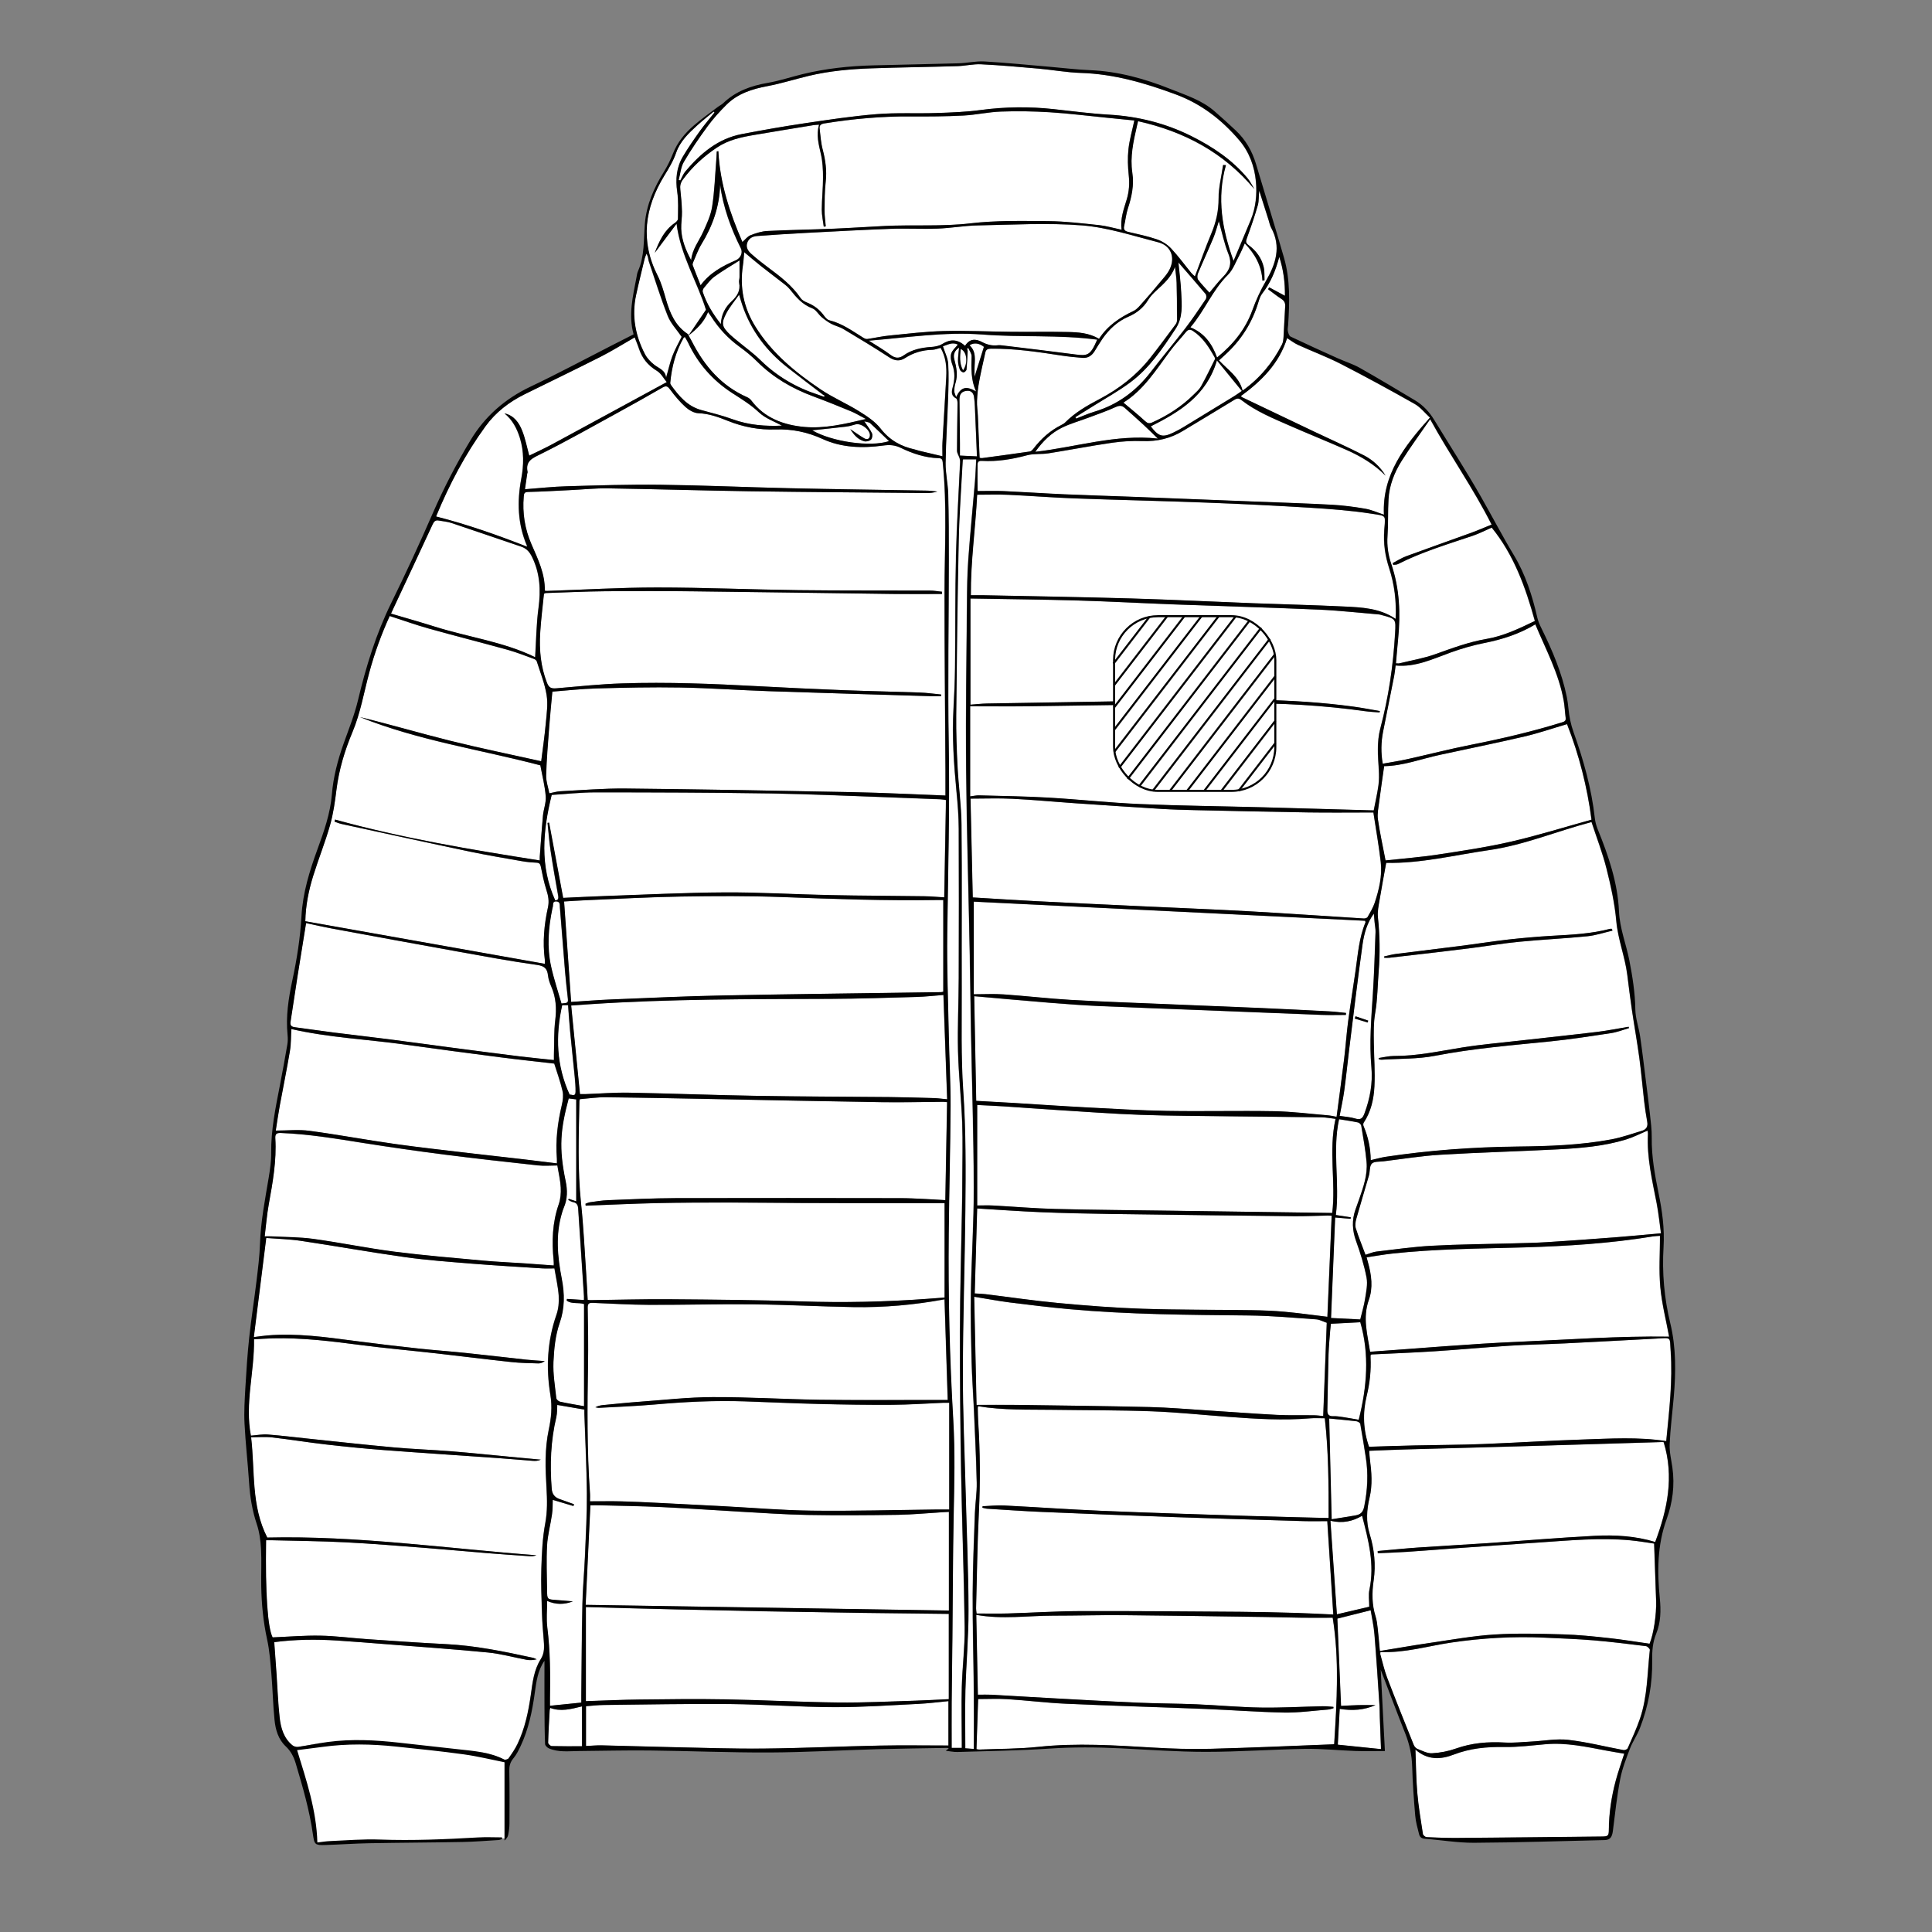 <?xml version="1.0" encoding="UTF-8"?>
<svg xmlns="http://www.w3.org/2000/svg" version="1.1" viewBox="0 0 708.66 708.66">
  <rect x="0" y="0" width="708.66" height="708.66" fill="#808080" stroke="none"/>
  <defs>
    <style>
      .cls-1, .cls-2 {
        fill: #fff;
      }

      .cls-2 {
        stroke: #000;
        stroke-miterlimit: 10;
        stroke-width: .75px;
      }
    </style>
  </defs>
  <!-- Generator: Adobe Illustrator 28.7.1, SVG Export Plug-In . SVG Version: 1.2.0 Build 142)  -->
  <g>
    <g id="fond">
      <g>
        <path class="cls-1" d="M202.56,253.69c5.08-.38,10.59-1.01,16.12-1.17,10.23-.28,20.48-.52,30.71-.34,10.97.2,21.92.99,32.89,1.36,19.72.67,39.45,1.22,59.17,1.82,1.22.04,2.44,0,3.66,0,.02-.2.03-.41.05-.61-2.62-.25-5.24-.63-7.86-.73-9.43-.34-18.87-.51-28.3-.87-10.35-.4-20.7-.89-31.04-1.45-16.57-.89-33.15-1.57-49.75-1.03-8.06.26-16.1,1.1-24.13,1.8-1.81.16-2.77-.1-3.51-2.02-2.32-5.95-2.87-12.09-2.49-18.35.29-4.78.91-9.55,1.38-14.28.28-.14.44-.28.6-.29,7.27-.24,14.54-.59,21.81-.66,10.67-.11,21.34-.1,32.01.02,24.49.27,48.98.66,73.47.97,6.03.08,12.06.01,18.09.01.01-.27.03-.55.04-.82-1.47-.15-2.93-.42-4.4-.42-16.04-.06-32.09.04-48.13-.16-17.33-.21-34.66-.98-52-.98-13.5,0-26.99.82-40.49,1.27-.17,0-.34-.05-.7-.1.15-6.18-2.51-11.56-4.88-17.03-2.43-5.6-3.35-11.44-2.83-17.52.09-1.03.19-1.62,1.55-1.66,5.17-.12,10.33-.43,15.5-.68,4.62-.22,9.24-.71,13.85-.64,17.27.26,34.53.81,51.8,1.06,21.65.32,43.31.45,64.96.65,1.35.01,2.7-.12,4.07-.54-1.27-.12-2.54-.32-3.81-.34-16.84-.3-33.68-.5-50.52-.88-15.79-.35-31.57-1.07-47.35-1.27-11.4-.14-22.81.23-34.21.55-5.09.14-10.17.71-15.4,1.1.26-1.8.54-3.73.82-5.65.04-.24.18-.5.14-.72-.82-4.06,1.81-5.04,4.89-6.57,9.53-4.74,18.8-10.01,28.15-15.12,5.51-3.02,11-6.09,16.44-9.24,1.43-.83,1.98-.43,2.88.8,1.67,2.26,3.51,4.47,5.59,6.34,1.26,1.14,3.1,2.21,4.72,2.27,3.88.13,7.37,1.43,10.84,2.82,5.64,2.26,11.49,3.35,17.51,3.14,6.05-.21,11.68.96,17.19,3.49,7.04,3.22,14.61,3.44,22.11,2.42,2.45-.33,4.36-.23,6.55.82,4.4,2.12,9.02,3.67,13.97,3.8,1.16.03,1.36.54,1.46,1.58,1.63,15.82.67,31.66.65,47.5-.02,21.84.22,43.67.34,65.51.02,3.2,0,6.4,0,9.15-11.28-.42-22.47-1-33.67-1.23-27.88-.56-55.76-1.05-83.64-1.34-8-.08-16.01.61-24.01,1.01-1.2.06-2.39.44-3.99.75-.42-2.24-1.23-4.46-1.17-6.65.18-6.02.7-12.04,1.15-18.05.32-4.19.75-8.38,1.14-12.64Z"/>
        <path class="cls-1" d="M97.61,454.1c4.1.32,8.43.41,12.67,1.04,12.78,1.91,25.5,4.2,38.29,5.99,8.1,1.13,16.29,1.73,24.45,2.38,8.6.69,17.21,1.19,25.82,1.74,1.46.09,2.93.01,4.48.01.57,3.51,1.36,6.82,1.58,10.17.15,2.27-.12,4.73-.86,6.87-3.35,9.62-3.83,19.43-2.21,29.35.72,4.37.31,8.55-.6,12.79-1.51,7.05-1.24,14.2-.82,21.34.25,4.35.36,8.63-.47,13.03-1.02,5.4-1.24,10.99-1.42,16.5-.18,5.48.06,10.98.23,16.47.1,3.26.36,6.51.64,9.76.21,2.43.32,4.84-1.05,6.98-2.58,4.03-3.04,8.62-3.69,13.2-.88,6.17-2.15,12.26-4.86,17.93-.89,1.88-2.1,3.61-3.3,5.32-.25.36-1.24.61-1.63.42-5.3-2.7-11.09-3.12-16.84-3.75-7.22-.79-14.43-1.59-21.65-2.41-8.72-.98-17.45-1.42-26.18-.27-3.65.48-7.26,1.27-10.91,1.81-.67.1-1.57-.17-2.1-.6-3.18-2.61-4.24-6.34-4.67-10.15-.59-5.26-.76-10.56-1.13-15.84-.27-3.91-.56-7.83-.85-11.83,7.58-1.01,15.38-1.1,23.2-.59,6.03.39,12.04.87,18.06,1.35,12.4.98,24.82,1.83,37.2,3.04,4.75.47,9.42,1.8,14.13,2.67,1.18.22,2.4.14,3.69-.18-.47-.19-.92-.45-1.41-.56-10.59-2.31-21.18-4.49-32.06-5.02-9.66-.47-19.32-1.17-28.97-1.83-5.65-.39-11.3-1.16-16.95-1.26-5.76-.11-11.54.39-17.49.63-1.81-3.58-2.7-16.02-2.39-35.63.72,0,1.44-.02,2.16,0,9,.23,18.01.3,27,.76,9.78.5,19.55,1.31,29.31,2.06,7.68.59,15.34,1.32,23.02,1.94,5.04.41,10.08.74,15.12,1.09.84.06,1.68,0,2.54-.34-33.04-2.5-65.92-7.26-98.72-6.49-5.98-11.69-4.46-24.26-5.93-36.79,2.68,0,5.21-.24,7.68.05,6.6.75,13.17,1.83,19.77,2.59,7.16.82,14.33,1.53,21.51,2.08,13.83,1.05,27.67,1.93,41.5,2.91,4.3.3,8.6.7,12.9,1.02.96.07,1.93.01,2.91-.43-3.83-.36-7.65-.71-11.48-1.08-7.06-.67-14.1-1.42-21.17-1.98-7.07-.57-14.16-.81-21.22-1.44-10.42-.94-20.82-2.11-31.23-3.19-5.02-.52-10.03-1.16-15.06-1.54-1.99-.15-4.03.25-6.18.42-2.29-11.77,1.34-23.41,1.14-35.34,2.41-.13,4.66-.3,6.91-.36,10.76-.26,21.39,1.05,32.03,2.44,9.34,1.22,18.73,2.05,28.09,3.1,9.11,1.03,18.22,2.18,27.34,3.16,3.3.35,6.63.4,9.95.5.79.02,1.58-.31,2.32-.85-2.24-.17-4.49-.28-6.72-.52-7.41-.8-14.8-1.69-22.21-2.46-5.82-.6-11.66-1-17.48-1.64-7.77-.85-15.54-1.76-23.28-2.78-10.63-1.4-21.25-2.89-32.03-2.01-1.53.13-3.05.37-4.99.61,1.52-12.13,3.02-24.15,4.56-36.39Z"/>
        <path class="cls-1" d="M503.84,297.29c-13.76-.39-27.19-.79-40.62-1.14-15.05-.4-30.1-.54-45.14-1.19-11.2-.48-22.37-1.71-33.56-2.36-8.48-.49-16.98-.6-25.48-.83-.96-.03-1.93.22-3.24.38v-33.06c7.34,0,14.66.08,21.99-.01,25.48-.33,50.96-.79,76.44-1.06,15.49-.17,30.93.71,46.28,2.85,1.81.25,3.65.33,5.48.49.03-.17.05-.34.08-.51-3.29-.56-6.58-1.22-9.89-1.66-22.39-3.02-44.89-2.76-67.41-2.28-22.27.47-44.54.77-66.81,1.17-2.03.04-4.05.28-6.06.43v-38.95c13.35.24,26.41.36,39.47.73,11.71.34,23.41.99,35.12,1.43,17.75.66,35.51,1.15,53.25,1.92,7.37.32,14.72,1.16,22.08,1.77.36.03.72.17,1.07.26,5.12,1.35,5.08,1.43,4.79,6.56-.67,11.84-2.38,23.52-5.42,34.98-1.34,5.06-.86,10.14-.55,15.25.11,1.9.12,3.85-.15,5.72-.45,3.15-1.17,6.27-1.72,9.11Z"/>
        <path class="cls-1" d="M508.4,316.53c12.62.28,25.15-2.86,37.85-4.69,12.81-1.85,24.73-6.92,37.48-10.28,1.89,5.79,4.05,11.35,5.5,17.1,1.58,6.3,2.99,12.73,3.58,19.18.61,6.81,3.2,13.11,4.04,19.81.54,4.27,1.06,8.55,1.69,12.81.87,5.89,1.93,11.76,2.73,17.66.72,5.31,1.15,10.65,1.78,15.97.29,2.5.68,5,1.12,7.48.3,1.71-.38,2.77-1.94,3.24-3.7,1.11-7.37,2.43-11.15,3.14-11.42,2.15-23.01,2.53-34.6,2.65-16.16.18-32.25,1.35-48.23,3.75-1.81.27-3.59.8-5.53,1.24-.03-4.39-.94-8.56-2.64-12.56-.14-.34-.13-.9.07-1.19,2.68-4.03,3.7-8.63,3.93-13.29.26-5.33-.14-10.69-.22-16.04-.05-3.68-.12-7.31.52-11.02.85-4.96.84-10.06,1.26-15.09.54-6.66.44-13.29-.28-19.94-.22-2.08.28-4.27.63-6.39.73-4.47,1.58-8.91,2.41-13.53ZM505.68,388.1c0,.16,0,.32.01.47.33.06.67.18,1,.16,6.56-.43,13.26-.2,19.67-1.44,13.93-2.71,28.02-3.83,42.09-5.26,7.52-.76,15-1.93,22.47-3.06,2.23-.34,4.37-1.21,6.55-1.83-.05-.16-.09-.33-.14-.49-3.87.64-7.72,1.42-11.61,1.89-9.4,1.13-18.82,2.11-28.23,3.18-7.03.8-14.09,1.4-21.06,2.51-8.38,1.33-16.68,3.18-25.23,3.14-1.84,0-3.68.48-5.51.74ZM591.4,341.39c-.06-.22-.13-.44-.19-.66-.24,0-.5-.05-.73,0-6.89,1.83-13.96,2.14-21.04,2.54-5.41.3-10.81.78-16.19,1.38-5.56.62-11.09,1.52-16.64,2.23-8.24,1.05-16.48,2.02-24.72,3.07-1.43.18-2.83.6-4.24.91.03.16.05.32.08.48.59,0,1.2.06,1.78,0,4.34-.49,8.68-.99,13.02-1.5,5.8-.69,11.61-1.36,17.4-2.1,5.8-.74,11.57-1.72,17.38-2.28,8.27-.8,16.59-1.18,24.86-2.01,3.11-.31,6.15-1.35,9.23-2.06Z"/>
        <path class="cls-1" d="M493.66,371.59c-2-.2-3.99-.47-5.99-.57-8.25-.43-16.5-.85-24.75-1.21-11.83-.52-23.66-.96-35.48-1.46-11.58-.49-23.17-.87-34.73-1.54-8.24-.48-16.44-1.45-24.67-2.02-3.5-.24-7.02-.04-10.9-.04v-33.98c47.71,2.33,95.64,4.67,143.56,7.01.05.29.16.49.11.63-2.35,5.66-2.77,11.7-3.62,17.66-.9,6.27-1.92,12.53-2.75,18.81-.58,4.39-.86,8.82-1.4,13.22-.87,7.13-1.85,14.24-2.81,21.59-1.34-.23-2.22-.45-3.1-.53-6.62-.55-13.24-1.4-19.87-1.52-13.01-.24-26.04.11-39.05-.11-10.1-.17-20.2-.8-30.3-1.32-8.62-.45-17.22-1.06-25.83-1.58-4.6-.28-9.21-.52-14.04-.79-.24-12.66-.49-25.51-.74-38.39,9.49.83,18.8,1.69,28.13,2.44,5.96.48,11.92.91,17.89,1.18,12.94.58,25.88,1.02,38.81,1.54,14.17.56,28.34,1.15,42.51,1.69,2.99.11,5.99.02,8.99.02.02-.24.03-.48.05-.71Z"/>
        <path class="cls-1" d="M346.4,476.61c.4,12.45.79,24.75,1.18,36.94-2.19,0-4.45,0-6.71,0-13.45-.01-26.89.11-40.34-.08-13.07-.19-26.13-1.02-39.2-.97-8.97.03-17.94,1.06-26.9,1.71-4.42.32-8.83.79-13.24,1.21-.96.09-1.9.28-2.86.8.44.07.88.23,1.31.21,6.76-.38,13.53-.61,20.27-1.21,11-.97,22.01-1.54,33.06-1.17,9.12.31,18.24.74,27.36.96,8.94.22,17.88.37,26.82.31,6.22-.04,12.44-.48,18.67-.74.61-.02,1.22,0,2.31,0v39.15c-1.65,0-3.23-.02-4.82,0-15.17.17-30.35.6-45.52.42-10.84-.13-21.67-1.06-32.5-1.63-7.94-.42-15.88-.84-23.82-1.22-4.5-.22-8.99-.45-13.49-.56-3.75-.09-7.51-.02-11.63-.02,0-.86.07-1.94,0-3.01-1.13-15.77-.97-31.55-.72-47.34.11-6.91,0-13.82-.12-20.73-.03-1.69.78-1.77,2.05-1.71,6.82.27,13.65.69,20.47.72,12.76.04,25.53-.33,38.29-.19,12.26.13,24.52.82,36.79,1.02,11.1.18,22.15-.78,33.29-2.85Z"/>
        <path class="cls-1" d="M346.44,441.36v34.6c-2.14.16-4.21.32-6.27.47-15.38,1.13-30.77,1.46-46.2.95-16.14-.53-32.3-.67-48.46-.79-9.67-.07-19.35.21-29.03.33-.3,0-.59-.05-.96-.09-.18-3.13-.31-6.19-.52-9.25-.6-8.73-.98-17.48-1.91-26.17-1.34-12.51-.82-25.01-.61-37.52,0-.18.08-.35.17-.69,3.15-.25,6.33-.75,9.5-.71,13.63.15,27.25.44,40.88.69,20.1.38,40.2.82,60.3,1.12,7.52.11,15.05-.08,22.57-.13.36,0,.73.06,1.46.12-.22,11.95-.43,23.88-.65,35.95-2.86-.16-5.49-.34-8.11-.46-2.71-.12-5.42-.27-8.14-.27-27.58-.03-55.15-.09-82.73-.01-8.26.02-16.52.43-24.77.75-2.21.08-4.41.46-6.6.76-.56.08-1.1.36-1.64.55.02.23.05.47.07.7,8.71-.32,17.42-.74,26.14-.94,8.76-.19,17.52-.21,26.28-.21,8.82,0,17.64.13,26.47.17,8.76.04,17.52.06,26.28.07,8.8.01,17.6,0,26.5,0Z"/>
        <path class="cls-1" d="M487.28,556.84c-9.96-.26-19.69-.46-29.41-.77-17.94-.58-35.87-1.13-53.8-1.87-11.95-.5-23.88-1.36-35.82-1.96-2.62-.13-5.26.18-7.89.28-.02.18-.04.36-.06.53.58.13,1.15.33,1.74.37,6.7.42,13.41.9,20.12,1.18,15.96.68,31.91,1.31,47.88,1.87,16.02.56,32.04,1.03,48.07,1.5,2.95.09,5.9.01,8.7.01.74,11.49,1.47,22.89,2.2,34.25-4.79-.21-9.39-.47-14-.6-6.78-.19-13.56-.35-20.35-.4-19.56-.13-39.12-.31-58.67-.25-8.75.03-17.5.61-26.26.86-3.81.11-7.63.02-11.57.02-.08-.83-.2-1.37-.18-1.9.31-11.71.45-23.43,1.02-35.13.55-11.17.47-22.32-.25-33.47-.1-1.6-.11-3.21-.15-4.81,0-.24.07-.47.11-.73,9.22,1.54,18.47,1.19,27.7,1.32,12.03.18,24.06.1,36.08.55,9.35.35,18.67,1.33,28.01,2.03,10.03.75,20.05,1.38,30.11.54,1.71-.14,3.43-.02,5.29-.02,1.4,12.22,1.42,24.5,1.39,36.6Z"/>
        <path class="cls-1" d="M198.46,279.25c-11.07-2.47-22.27-4.75-33.35-7.51-11.07-2.76-22.02-6-33.1-8.69,21.44,8.63,44.28,11.94,66.16,17.7.7,3.79,1.67,7.55,1.98,11.37.19,2.32-.8,4.7-1.02,7.08-.47,5.02-.8,10.05-1.17,15.08-.04.48,0,.97,0,1.37-25.3-3.98-50.45-8.17-75.09-15-.06.25-.13.51-.19.76.86.29,1.7.66,2.57.85,15.68,3.4,31.36,6.84,47.06,10.14,6.32,1.33,12.69,2.39,19.05,3.5,1.75.31,3.54.47,5.32.55,1.08.04,1.45.41,1.67,1.47.58,2.89,1.16,5.79,2.06,8.59.68,2.11,1.04,4.11.56,6.31-1.4,6.36-2,12.77-1.15,19.27.05.41,0,.84,0,1.47-29.34-5.22-58.55-10.41-87.86-15.62.11-5.76,1.22-11.3,2.91-16.7,1.94-6.23,4.39-12.3,6.17-18.57,1.2-4.23,1.81-8.65,2.35-13.02.91-7.34,3.03-14.33,5.87-21.1,2.94-7.03,4.18-14.51,6.15-21.79,1.93-7.14,4.44-14.06,7.51-20.78,4.84,1.57,9.52,3.25,14.3,4.59,9.65,2.7,19.37,5.15,29.03,7.83,3.25.9,6.41,2.17,9.59,3.32.4.15.91.51,1.02.88,1.29,4.1,2.94,8.14,3.61,12.35.54,3.38.02,6.96-.3,10.43-.43,4.7-1.12,9.38-1.68,13.88Z"/>
        <path class="cls-1" d="M505.33,569.75c3.55-.16,7.1-.26,10.65-.5,5.96-.39,11.92-.89,17.88-1.31,10.27-.73,20.53-1.46,30.8-2.14,11.07-.74,22.14-1.81,33.25-.79,3.11.28,6.19.84,8.78,1.2.25,7.24.5,14.12.73,20.99.17,5.11-.95,12.31-2.4,15.75-4.97-.7-9.87-1.52-14.81-2.06-5.63-.61-11.28-1.22-16.94-1.37-8.38-.23-16.79-.47-25.14.05-7.84.49-15.62,1.91-23.41,3.04-6.14.89-12.25,1.97-18.64,3.01-.28-2.97-.5-5.65-.8-8.31-.17-1.46-.33-2.96-.77-4.35-1.37-4.34-1.37-8.73-.72-13.16.86-5.84.25-11.58-1.47-17.16-1.38-4.47-1.08-8.83-.02-13.27,1.12-4.69.73-9.43.11-14.15-.13-.97-.16-1.96-.24-3.04,4.41-.17,8.77-.36,13.12-.49,14.8-.42,29.59-.79,44.39-1.22,16.58-.48,33.16-1,49.74-1.49.36-.01.73.03.77.04,3.91,12.69,1.35,24.77-3.11,36.62-7.18-2.22-14.77-2.66-22.34-2.26-13.11.69-26.19,1.8-39.28,2.69-8.36.57-16.74,1-25.1,1.58-5.03.35-10.05.86-15.07,1.3.01.27.03.54.04.81Z"/>
        <path class="cls-1" d="M488.8,593.4c2.46,15.34,1.51,30.77.54,46.37.13-.03-.16.07-.44.08-15.03.57-30.06,1.26-45.1,1.65-6.89.18-13.81-.03-20.7-.44-14.1-.83-28.16-1.79-42.3-.28-7.16.76-14.41.7-21.62.99-.41.02-.83-.12-1.06-.15.21-6.26.41-12.41.61-18.38,3.61,0,7.17-.19,10.71.04,7.19.46,14.35,1.36,21.55,1.68,17.06.76,34.13,1.24,51.19,1.92,9.61.38,19.2,1.14,28.81,1.31,5.34.09,10.69-.68,16.03-1.09.69-.05,1.37-.32,2.05-.48,0-.17-.01-.34-.02-.51-1.3-.08-2.61-.26-3.91-.23-7.58.16-15.16.61-22.74.49-7.88-.13-15.75-.88-23.63-1.2-7.15-.3-14.31-.28-21.45-.6-11.14-.49-22.28-1.13-33.41-1.74-6.76-.37-13.52-.8-20.29-1.17-1.59-.09-3.18-.01-4.98-.01-.19-9.64-.39-19.46-.59-29.29,9.54,1.73,18.89.28,28.22.29,8.57,0,17.15-.26,25.72-.18,17.33.14,34.67.43,52,.67,4.56.06,9.13.21,13.69.27,3.69.04,7.38,0,11.12,0Z"/>
        <path class="cls-1" d="M302.84,83.06c-.16-1.95-.46-3.91-.45-5.86.02-3.51.03-7.04.43-10.53.45-4.01-.06-7.82-1.08-11.68-.67-2.53-.85-5.2-1.15-7.81-.13-1.12.41-1.67,1.68-1.87,10.48-1.7,21.01-2.65,31.65-2.57,6.47.05,12.96,0,19.42-.33,4.6-.23,9.16-1.29,13.76-1.46,5.96-.21,11.95-.12,17.9.25,7,.44,13.98,1.32,20.96,2.01,3.42.34,6.85.68,10.08,1.01-.78,3.65-1.79,7.09-2.17,10.59-.34,3.15-.22,6.4.12,9.56.32,3.01.13,5.89-.73,8.76-1.07,3.59-2.46,7.11-1.89,11.18-2.9-.61-5.56-1.41-8.27-1.7-6.18-.65-12.39-1.41-18.59-1.46-9.55-.08-19.19-.31-28.65.81-10.49,1.23-20.94.45-31.39.96-6.34.31-12.68.76-19.03,1.01-8.01.32-16.02.42-24.03.83-2.09.1-4.21.79-6.17,1.56-1.1.43-1.92,1.58-2.97,2.49-4.54-10.51-8.26-21.47-8.82-33.31-.19.02-.39.04-.58.06-.05,1.05-.08,2.1-.17,3.15-.46,5.7-.64,11.45-1.52,17.09-.5,3.21-1.96,6.33-3.33,9.34-1.54,3.39-4.02,6.38-4.37,10.36-1.96-3.65-3.51-7.39-3.66-11.53-.08-2.08.33-4.18.28-6.27-.07-2.7-.3-5.4-.6-8.08-.16-1.42.03-2.5.94-3.73,3.48-4.74,7.74-8.59,12.61-11.82,4.07-2.7,8.68-3.71,13.37-4.51,7.34-1.25,14.69-2.44,22.03-3.65.54-.09,1.09-.09,1.94-.15-1.09,3.76-.14,7.21.67,10.75.64,2.78.78,5.71.79,8.58,0,3.94-.44,7.88-.46,11.81-.01,2.09.47,4.18.73,6.27.24-.03.48-.06.72-.1Z"/>
        <path class="cls-1" d="M511.89,227.06c-5.89-4-12.47-4.25-18.96-4.56-11.08-.54-22.18-.78-33.27-1.2-14.91-.57-29.81-1.32-44.73-1.75-18.19-.53-36.38-.81-54.57-1.19-1.35-.03-2.71,0-4.31,0-.1-12.24,1.69-24.38,2.31-36.87,3.85,0,7.66-.14,11.45.03,8,.36,15.99,1.02,24,1.31,16.08.59,32.18.93,48.26,1.54,12.75.48,25.5,1.09,38.23,1.88,7.61.47,15.25,1.04,22.77,2.21,5.59.87,5.05.34,4.63,5.98-.37,4.87.31,9.41,1.79,13.98,1.94,5.97,2.71,12.11,2.39,18.64Z"/>
        <path class="cls-1" d="M355.94,292.95c5.31,0,10.37-.21,15.4.05,7.75.39,15.49,1.13,23.23,1.66,10.57.73,21.15,1.43,31.73,2.08,3.94.24,7.89.35,11.83.43,13.88.31,27.75.64,41.63.84,7.94.12,15.88.02,23.96.02.96,6.32,2.03,12.24,2.7,18.2.58,5.1-.62,10.06-2.2,14.88-.61,1.85-1.66,3.57-2.63,5.28-.19.33-.91.56-1.36.53-14.02-.86-28.03-1.86-42.05-2.64-13.29-.74-26.6-1.24-39.9-1.87-12.87-.6-25.74-1.2-38.61-1.86-7.56-.39-15.11-.89-22.91-1.35-.27-11.84-.54-24.03-.82-36.26Z"/>
        <path class="cls-1" d="M346.93,293.47c-.21,11.95-.42,23.76-.64,35.73-2.68-.16-5-.38-7.32-.41-11.53-.16-23.07-.18-34.6-.42-12.88-.27-25.76-1.06-38.64-.99-14.73.08-29.46.84-44.19,1.34-4.92.17-9.84.44-15.03.67-1.7-9.07-3.43-18.33-5.16-27.59l-.56.07c.36,3.37.6,6.76,1.1,10.11.83,5.53,1.81,11.05,2.79,16.56.21,1.19-.05,1.76-1.1,1.74-5.7-12.61-4.53-25.46-1.28-38.66,5.17-.32,10.63-.94,16.09-.94,21.4,0,42.81.06,64.21.4,14.73.23,29.46.94,44.18,1.45,6.04.21,12.08.45,18.11.69.6.02,1.19.16,2.03.27Z"/>
        <path class="cls-1" d="M403.09,124.31c-3.76-2.21-7.67-2.43-11.53-2.51-6.85-.14-13.7,0-20.54-.07-8.32-.08-16.65-.49-24.97-.28-6.64.17-13.26.98-19.88,1.64-2.73.27-5.42.9-8.14,1.28-.47.07-1.06-.22-1.5-.5-3.97-2.46-7.76-5.25-12.44-6.38-.77-.19-1.47-1.09-2.01-1.81-1.59-2.15-3.61-3.65-6.08-4.66-.88-.36-1.88-.89-2.38-1.63-3.18-4.71-7.6-8.03-12.07-11.36-2.07-1.54-4.11-3.16-6.04-4.88-1.11-.99-2.02-2.26-1.53-3.92.53-1.79,2-2.52,3.66-2.64,6.02-.45,12.04-.83,18.06-1.15,10.28-.54,20.56-1.11,30.85-1.48,5.73-.21,11.47.14,17.2-.08,4.97-.19,9.93-1.09,14.9-1.18,12.76-.23,25.58-1.01,38.26,0,9.4.76,18.64,3.82,27.87,6.19,4.53,1.16,6.3,5.32,4.32,9.66-.94,2.06-2.67,3.78-4.14,5.58-1.9,2.33-3.86,4.61-5.87,6.84-1.02,1.13-2.03,2.48-3.34,3.1-5.04,2.4-9.55,5.38-12.67,10.23Z"/>
        <path class="cls-1" d="M209.44,367.53c-.86-12.23-1.71-24.43-2.58-36.84,2.43-.14,5.09-.34,7.76-.45,11.71-.49,23.41-1.17,35.12-1.36,12.45-.2,24.93-.27,37.37.2,18.99.72,37.96,1.38,56.97,1.08.61,0,1.21,0,1.88,0v33.63c-.25.05-.53.16-.81.16-26.64.39-53.29.69-79.93,1.21-13.62.27-27.24.92-40.85,1.46-4.91.2-9.82.6-14.92.92Z"/>
        <path class="cls-1" d="M508.16,174.47c-1.96-3.19-4.65-5.71-7.89-7.38-5.96-3.06-12.1-5.78-18.15-8.66-8.84-4.2-17.66-8.42-26.49-12.64-.16-.08-.28-.22-.56-.45,7.6-5.54,14.06-11.94,16.99-21.29,1.29.81,2.59,1.84,4.05,2.51,5.2,2.37,10.59,4.37,15.66,6.97,9.14,4.69,18.17,9.62,27.11,14.68,2.11,1.2,3.72,3.29,5.58,5-9.34,10.43-17.57,20.9-16.88,35.62-2.37-.78-4.56-1.79-6.85-2.19-4.05-.7-8.16-1.25-12.27-1.46-9.91-.53-19.84-.83-29.75-1.22-14.66-.58-29.33-1.16-43.99-1.72-8.19-.31-16.39-.54-24.58-.9-7.33-.32-14.64-.83-21.97-1.16-3.12-.14-6.25-.02-9.58-.02.02.13-.08-.2-.08-.53-.02-2.84-.06-5.68,0-8.51.02-.97-.19-2.14,1.56-2.04,5.65.34,11.13-.59,16.59-2.05,2.51-.67,5.28-.3,7.88-.72,7.77-1.23,15.49-2.74,23.27-3.87,3.7-.54,7.5-.76,11.23-.62,5.36.2,10.25-.96,14.81-3.73,6.27-3.8,12.59-7.53,18.83-11.38,1.07-.66,1.71-.64,2.71.13,5.31,4.12,11.5,6.64,17.59,9.31,6.93,3.04,13.97,5.85,20.89,8.92,5.27,2.33,10.18,5.26,14.29,9.41Z"/>
        <path class="cls-1" d="M346.01,364.98c.46,12.85.91,25.46,1.37,38.27-1.81-.17-3.31-.39-4.81-.44-5.42-.16-10.84-.33-16.26-.38-16.15-.16-32.31-.17-48.46-.44-15.78-.27-31.55-.88-47.33-1.17-5.23-.1-10.47.34-15.71.52-.72.03-1.45,0-2.12,0-1.08-10.89-2.15-21.65-3.23-32.49,2.31-.16,4.45-.33,6.59-.47,29.43-1.96,58.9-1.87,88.37-1.98,10.6-.04,21.21-.4,31.81-.7,3.19-.09,6.38-.47,9.79-.73Z"/>
        <path class="cls-1" d="M348.01,590.78c-44.49-.7-88.67-1.39-133.25-2.09.59-12.49,1.16-24.47,1.74-36.52,1.21,0,2.36-.03,3.51,0,7.58.2,15.17.3,22.74.66,9.48.45,18.94,1.14,28.42,1.67,8.31.46,16.62,1.06,24.93,1.21,11.03.2,22.07.12,33.11-.04,5.48-.08,10.95-.63,16.43-.96.79-.05,1.58-.08,2.37-.12v36.2Z"/>
        <path class="cls-1" d="M452.42,95.76c-4.19-11.47-6.25-23.09-2.81-35.17l-1.03-.04c-.59,4.1-1.67,8.21-1.65,12.31.01,4.49-.89,8.56-2.6,12.64-2.16,5.16-4.02,10.44-6.1,15.92-.47-.44-.97-.83-1.36-1.31-2.46-3-4.73-6.16-7.39-8.97-1.37-1.45-3.26-2.66-5.15-3.31-3.42-1.18-7-1.91-10.53-2.74-1.23-.29-1.83-.77-1.53-2.13.49-2.16.69-4.4,1.38-6.49,1.41-4.27,2.3-8.57,1.62-13.07-.88-5.87.4-11.52,1.69-17.17.11-.47.22-.94.42-1.76,16.94,3.79,31.38,11.45,42.66,24.9-.82-1.33-1.5-2.77-2.49-3.96-5.62-6.77-12.78-11.54-20.57-15.44-9.54-4.78-19.66-7.28-30.34-7.9-6.76-.39-13.48-1.29-20.22-2.02-8.93-.98-17.81-.87-26.73.32-5.42.72-10.92.93-16.39,1.11-7.27.24-14.59-.18-21.82.41-8.88.72-17.72,2.06-26.54,3.37-7.66,1.14-15.3,2.49-22.91,3.94-8.76,1.67-15.15,7.11-20.69,13.7-.8.95-1.25,2.2-1.86,3.31-.2-.06-.4-.11-.6-.17.6-2.23.77-4.72,1.9-6.64,2.64-4.5,5.61-8.83,8.7-13.05,2.07-2.81,4.44-5.44,6.92-7.9,4.14-4.11,9.41-5.78,15.05-6.84,5.12-.96,10.12-2.56,15.2-3.77,7.52-1.79,15.19-2.48,22.89-2.75,10.54-.37,21.08-.49,31.62-.81,2.89-.09,5.78-.82,8.65-.68,7.07.35,14.12.97,21.17,1.6,5.15.45,10.28,1.41,15.43,1.57,12.13.38,23.46,3.68,34.75,7.86,9.49,3.51,16.98,9.35,23.39,16.88,3.68,4.32,5.57,9.67,6.07,15.05.43,4.65-.02,9.61-1.9,14.16-2.1,5.05-4.23,10.08-6.31,15.03Z"/>
        <path class="cls-1" d="M489.84,410.42c-2.64,11.79.16,23.45-1.22,34.52-19.52-.27-38.82-.54-58.11-.81-14.5-.2-29-.3-43.49-.66-7.64-.19-15.26-.86-22.89-1.27-1.83-.1-3.68-.01-5.74-.01v-36.86c3.21.16,6.45.28,9.69.5,6.58.43,13.15.94,19.74,1.35,10.15.63,20.3,1.4,30.46,1.76,10.91.39,21.83.4,32.75.54,11.22.14,22.45.21,33.67.37,1.64.02,3.27.35,5.15.57Z"/>
        <path class="cls-1" d="M358.14,515.34c-.29-13.51-.58-26.55-.86-39.67,4.64.75,8.86,1.56,13.12,2.1,7.2.91,14.42,1.79,21.65,2.44,21.95,2,43.96,2.11,65.97,2.33,8.25.08,16.49.85,24.72,1.42,1.28.09,2.51.81,3.87,1.26-.43,11.24-.86,22.61-1.3,34.21-.85-.08-2.1-.26-3.35-.28-4.57-.07-9.14.09-13.7-.15-8.73-.45-17.45-1.13-26.18-1.68-6.83-.43-13.65-1.04-20.48-1.19-16.47-.38-32.94-.56-49.4-.79-4.54-.06-9.09,0-14.06,0Z"/>
        <path class="cls-1" d="M358.37,443.29c7.9.47,15.63,1.04,23.37,1.36,8.5.35,17.01.53,25.52.65,22.45.32,44.89.58,67.34.82,4.13.04,8.26-.16,12.39-.24.48,0,.95.05,1.43.07-.53,12.52-1.05,24.92-1.57,37.08-5.32-.64-10.47-1.37-15.64-1.85-4.04-.37-8.12-.52-12.18-.58-13.32-.2-26.65-.08-39.95-.52-10.33-.34-20.65-1.16-30.95-2.11-8.93-.83-17.82-2.16-26.73-3.25-1.21-.15-2.44-.16-3.92-.26.3-10.55.6-20.93.9-31.17Z"/>
        <path class="cls-1" d="M347.98,623.28c-4.3.2-8.24.45-12.17.56-9.49.28-18.98.78-28.47.67-13.87-.16-27.73-.91-41.59-1.16-10.42-.19-20.84-.05-31.26.07-6.53.08-13.05.39-19.63.6v-34.53c44.56,1.29,88.85,2.1,133.12,2.52v31.27Z"/>
        <path class="cls-1" d="M97.05,453.51c.51-4.08.8-7.94,1.49-11.73,1.45-8.01,2.9-16.01,2.4-24.2-.11-1.74.59-2.02,2.15-1.96,10.12.4,20.07,2.07,30.04,3.65,9.9,1.57,19.83,2.99,29.78,4.26,11.41,1.46,22.85,2.72,34.29,3.97,2.36.26,4.77.04,7.2.04.45,2.76,1.1,5.41,1.24,8.09.11,2.04-.07,4.24-.74,6.15-2.35,6.75-2.57,13.63-1.86,20.62.04.37.06.74.06,1.11,0,.24-.03.47-.04.72-3.49-.26-6.9-.53-10.31-.76-5.23-.35-10.46-.56-15.68-1.04-10.85-1-21.71-1.89-32.51-3.28-9.94-1.28-19.78-3.32-29.7-4.68-5.11-.7-10.32-.65-15.48-.93-.61-.03-1.22,0-2.32,0Z"/>
        <path class="cls-1" d="M611.13,528.62c-10.42-1.59-20.53-.9-30.62-.58-12.32.39-24.63,1.2-36.95,1.67-8.2.31-16.4.31-24.61.5-5.6.13-11.19.32-16.84.49-2.13-6.03-2.41-12.38-.86-18.68,1.15-4.67,1.64-9.32,1.41-14.09-.01-.3,0-.6,0-.83.2-.14.29-.27.39-.27,7.63-.38,15.26-.65,22.88-1.14,9.28-.6,18.54-1.48,27.83-2.07,6.77-.43,13.55-.52,20.33-.85,11.08-.54,22.16-1.16,33.24-1.74,5.91-.31,5.05-.83,5.43,4.58.78,11.01-.56,21.88-1.63,33.01Z"/>
        <path class="cls-1" d="M612.19,490.31c-18.5-.27-36.77,1.09-55.04,1.87-18.2.78-36.36,2.4-54.66,3.67-.92-6.16-2.81-12.43-.46-19.01,1.59-4.46.98-9.12-.28-13.65-.16-.58-.32-1.16-.54-1.98,3.15-.47,6.16-1.01,9.19-1.35,16.2-1.8,32.47-1.83,48.73-2.3,15.77-.46,31.5-1.45,47.09-4.02.83-.14,1.68-.15,2.62-.22,0,6.41-.44,12.66.12,18.81.56,6.13,2.12,12.17,3.23,18.18Z"/>
        <path class="cls-1" d="M106.8,377.47c13.7,3.15,27.8,3.76,41.72,5.7,11.64,1.62,23.29,3.17,34.94,4.67,6.58.85,13.19,1.54,19.79,2.31,1.01,3.26,2.25,6.61,3.04,10.06.37,1.6.13,3.46-.26,5.1-1.55,6.52-2.38,13.07-1.81,19.77.04.47,0,.96,0,1.67-4.17-.51-8.18-1.02-12.2-1.49-6.17-.72-12.35-1.37-18.52-2.11-9.65-1.15-19.32-2.19-28.94-3.55-10.41-1.47-20.75-3.41-31.16-4.8-3.91-.52-7.96-.08-12.31-.08.49-3.1.91-6.12,1.46-9.12,1.23-6.71,2.62-13.4,3.74-20.13.44-2.65.35-5.38.5-8Z"/>
        <path class="cls-1" d="M500.8,460.3c-1.24-3.33-2.55-6.52-3.58-9.8-.32-1.02-.11-2.33.2-3.42,1.49-5.33,3.12-10.62,4.64-15.93.41-1.45.16-3.41,1.05-4.32.83-.85,2.77-.66,4.23-.84,6.96-.84,13.91-1.99,20.9-2.41,14.33-.86,28.7-1.23,43.04-1.98,8.48-.44,16.97-1.13,25.15-3.64,2.66-.82,5.17-2.13,7.83-3.25.03.27.17.8.15,1.32-.44,8.66,1.59,17,3.21,25.4.7,3.65,1.07,7.36,1.57,10.96-5.99.53-11.49,1.07-17,1.49-8.23.63-16.46,1.23-24.7,1.75-4.12.26-8.26.34-12.39.45-9.99.28-19.98.34-29.96.88-6.8.37-13.58,1.35-20.36,2.14-1.26.15-2.47.72-4,1.19Z"/>
        <path class="cls-1" d="M506.29,605.98c8.94.41,17.37-2.19,25.97-3.46,11.38-1.68,22.79-2.33,34.27-1.8,5.97.27,11.95.49,17.9.98,6.43.53,12.85,1.34,19.26,2.13.55.07,1.47.97,1.42,1.4-.94,8.42-.83,17.02-3.6,25.15-1.27,3.72-2.93,7.3-4.52,10.9-.17.39-1.06.77-1.53.69-6.77-1.25-13.47-2.98-20.29-3.76-4.39-.5-8.93.39-13.41.62-3.31.17-6.64.55-9.93.36-6.1-.35-12.01.14-17.83,2.2-2.79.99-5.82,1.58-8.78,1.74-1.76.09-3.62-.93-5.38-1.61-.55-.21-1.1-.85-1.33-1.42-3.3-8.22-6.61-16.44-9.78-24.72-1.05-2.75-1.68-5.66-2.48-8.5-.07-.27.02-.58.03-.89Z"/>
        <path class="cls-1" d="M203.14,388.86c-4.26-.45-8.42-.83-12.55-1.35-8.24-1.02-16.48-2.1-24.72-3.18-7.75-1.02-15.49-2.1-23.24-3.09-6.84-.88-13.69-1.64-20.52-2.51-4.7-.6-9.38-1.31-14.08-1.92-1.24-.16-1.7-.73-1.51-1.96.88-5.65,1.71-11.31,2.6-16.96,1-6.37,2.04-12.73,3.1-19.27,3.04.64,6.32,1.4,9.63,2.02,15.42,2.85,30.83,5.68,46.26,8.46,9.56,1.72,19.12,3.52,28.74,4.84,2.85.39,3.84,1.37,4.13,3.95.16,1.38.65,2.77,1.21,4.06,1.73,3.97,1.96,8,1.44,12.29-.52,4.25-.36,8.59-.49,12.89-.02.54,0,1.08,0,1.73Z"/>
        <path class="cls-1" d="M524.53,153.8c7.33,13.36,15.82,25.28,22.54,38.65-2.66,1.07-5.06,2.13-7.52,3.02-7.92,2.88-15.87,5.66-23.77,8.57-1.74.64-3.33,1.68-5,2.54.07.22.14.44.21.65.58-.09,1.22-.04,1.71-.29,8.77-4.45,18.16-7.26,27.44-10.39,2.37-.8,4.62-1.97,6.97-3,8.08,9.91,12.42,21.86,15.83,34.25-5.76,2.76-11.44,5.53-17.79,6.6-6.46,1.09-12.57,3.38-18.72,5.58-4.25,1.52-8.77,2.28-13.18,3.36-.34.08-.72.01-1.28.01.27-3.07.51-6.04.8-9.01.93-9.29.54-18.47-2.5-27.39-1.15-3.38-1.65-6.75-1.4-10.34.31-4.48.11-9,.37-13.48.3-5.08,2.14-9.77,4.81-14.02,3.2-5.09,6.78-9.95,10.47-15.31Z"/>
        <path class="cls-1" d="M507.65,281.05c6.91-.09,13.58-2.66,20.47-4.15,10.33-2.23,20.69-4.33,30.99-6.73,5.12-1.19,10.12-2.92,15.64-4.54,4.4,11.16,7.44,23.14,8.98,35.05-10.04,2.77-19.71,5.8-29.55,8.06-8.91,2.04-17.99,3.39-27.04,4.77-6.31.96-12.69,1.44-18.97,2.12-.99-5.2-2.09-10.11-2.8-15.08-.29-2.01.18-4.16.44-6.22.56-4.37,1.21-8.73,1.85-13.28Z"/>
        <path class="cls-1" d="M519.12,641.76c4.4,3.91,9.21,3.73,14.04,1.87,5.99-2.31,12.11-2.91,18.49-2.79,5.08.09,10.18-.59,15.27-1.03,7.54-.65,14.83.95,22.16,2.33,2.23.42,4.47.77,6.65,1.15-1.02,3.21-2.2,6.49-3.11,9.85-1.59,5.9-2.49,11.92-2.54,18.06-.02,2.17-.31,2.46-2.46,2.48-17.7.18-35.4.38-53.1.52-3.76.03-7.52-.11-11.28-.29-.49-.02-1.29-.7-1.37-1.16-.77-5.04-1.62-10.08-2.07-15.16-.45-5.14-.47-10.32-.68-15.82Z"/>
        <path class="cls-1" d="M507.14,280.16c-.71-4-.64-7.9.14-11.8,1.35-6.81,2.72-13.62,4.06-20.43.24-1.2.34-2.42.52-3.8,7.39.7,13.74-2.46,20.32-4.81,3.98-1.42,8.09-2.62,12.23-3.44,6.58-1.3,12.84-3.31,18.71-6.84,3.91,9.31,8.67,18.12,10.42,28.05.36,2.05.43,4.16.71,6.23.14,1.04-.35,1.36-1.24,1.64-11.05,3.43-22.29,6.04-33.64,8.29-7.83,1.55-15.57,3.55-23.37,5.28-2.87.64-5.79,1.07-8.85,1.63Z"/>
        <path class="cls-1" d="M344.97,127.61c1.95,3.37,2.27,7.01,2.07,10.73-.44,8-.94,16-1.39,24-.09,1.59-.01,3.19-.01,5.05-3.01-.71-5.79-1.36-8.57-2.03-.54-.13-1.05-.36-1.59-.47-5.06-1.11-9.22-3.4-12.54-7.67-2.05-2.63-5.11-4.61-8-6.41-4.53-2.83-9.53-4.95-13.95-7.93-9.28-6.26-17.89-13.29-23.94-23-4.33-6.96-5.82-14.41-4.61-22.47.24-1.57.31-3.16.48-4.9,2.23,1.86,4.25,3.6,6.33,5.24,2.9,2.29,5.87,4.5,8.78,6.78.63.49,1.22,1.06,1.71,1.68,2.25,2.86,4.54,5.55,8.18,6.91,1.36.51,2.23,2.22,3.45,3.25,1.09.92,2.27,1.78,3.52,2.44,1.4.75,3.04,1.08,4.39,1.89,5.66,3.38,11.31,6.77,16.83,10.38,2.04,1.33,3.88,1.54,5.8.29,3.1-2.01,6.45-2.95,10.11-3.05.9-.02,1.78-.42,2.94-.71Z"/>
        <path class="cls-1" d="M347.83,624.01v16.27c-8.48,0-16.9-.14-25.31.03-14.18.28-28.35.96-42.52,1.09-11.47.11-22.94-.3-34.4-.54-8.32-.17-16.64-.46-24.96-.64-1.83-.04-3.66.15-5.75.24v-14.6c2.09-.15,4.33-.43,6.58-.45,15.41-.16,30.83-.48,46.24-.34,12.75.12,25.5,1.1,38.26,1.14,10.28.04,20.56-.7,30.83-1.2,3.62-.18,7.23-.65,11.03-1.01Z"/>
        <path class="cls-1" d="M193.28,200.56c-10.87-4.27-21.85-8.14-33.34-11.07.01.19-.06,0,0-.14,4.82-11.66,10.66-22.76,18.1-32.98,3.74-5.14,8.67-8.91,14.33-11.72,9.27-4.59,18.6-9.05,27.82-13.73,4.22-2.14,8.24-4.67,12.56-7.14.52,1.35,1.08,2.62,1.51,3.95,1.16,3.62,3.29,6.31,6.62,8.31,1.6.96,2.59,2.92,3.62,4.15-14.27,7.75-28.14,15.31-42.05,22.82-2.8,1.51-5.71,2.83-8.38,4.14-.84-3.04-1.43-6.18-2.58-9.09-1.17-2.97-2.99-5.62-6.51-6.41,2.91,2.36,4.56,5.49,5.65,8.97,1.55,4.96,1.47,10.03.52,15.01-1.59,8.39-1.32,16.53,2.03,24.47.08.2.08.43.09.46Z"/>
        <path class="cls-1" d="M359.26,167.95c-.21-5.27-.41-10.38-.64-15.48-.08-1.78-.38-3.57-.31-5.35.09-2.3.32-4.6.73-6.86.67-3.68,1.52-7.32,2.33-10.97.23-1.04.88-1.37,2.02-1.38,8.66-.09,17.18,1.18,25.7,2.49,2.61.4,5.25.66,7.88.88,1.96.16,3.43-.77,4.46-2.43.94-1.51,1.84-3.05,2.86-4.52,2.47-3.56,5.56-6.44,9.58-8.17,3.04-1.31,5.45-3.24,7.2-6.1.79-1.29,1.89-2.44,3.02-3.47,2.73-2.5,5.48-4.95,6.85-8.67.21,1.94.54,3.88.6,5.83.13,4.56.15,9.12.16,13.69,0,.51-.2,1.11-.51,1.52-3.09,4.15-6.16,8.33-9.37,12.38-5.05,6.38-11.37,11.27-18.54,15.04-4.55,2.39-8.97,4.91-12.63,8.6-.38.38-.89.66-1.38.91-4.1,2.06-7.42,5.03-10.21,8.65-.35.46-.87,1.01-1.38,1.09-5.83.86-11.67,1.63-17.51,2.42-.23.03-.47-.05-.91-.11Z"/>
        <path class="cls-1" d="M345.81,127.04c1.68-.51,3.5-1.69,5.46-.6-.89,1.15-2.09,2.11-2.43,3.32-.34,1.19-.06,2.73.4,3.94,1.1,2.87.93,5.66.13,8.51-.44,1.58-.54,3.02,1.29,3.95.38.2.53,1.16.52,1.77-.05,5.8-.2,11.6-.2,17.4,0,.92.65,1.82.94,2.75.14.43.22.9.2,1.35-.51,11.46-1.25,22.91-1.52,34.37-.32,13.69-.19,27.39-.35,41.08-.06,5.05-.28,10.1-.56,15.14-.56,10.2.13,20.33,1.11,30.47.43,4.48.79,8.98.81,13.47.08,18.33.06,36.65,0,54.98-.03,8.88-.48,17.77-.26,26.65.21,8.74,1.2,17.47,1.53,26.21.26,7.08.06,14.18.04,21.27-.01,3.8-.07,7.59-.14,11.39-.25,14.56-.69,29.12-.73,43.68-.04,17.39.13,34.79.44,52.18.33,18.87,1.06,37.74,1.3,56.61.09,7.26-.85,14.52-1.05,21.79-.19,6.9,0,13.81,0,20.71,0,.54,0,1.09,0,1.74h-3.73c0-5.58-.03-11.05,0-16.52.06-7.96.19-15.91.27-23.87.15-14.92.17-29.84.46-44.75.23-11.68.54-23.37-.14-35.02-1.34-22.8-1.89-45.6-1.67-68.43.15-15.6.6-31.2.67-46.81.04-8.59-.47-17.18-.64-25.77-.25-12.52-.74-25.04-.57-37.56.31-23.13.92-46.25.54-69.4-.37-22.57.02-45.16.03-67.74,0-8.02-.01-16.04-.22-24.06-.1-3.81-1.01-7.6-.96-11.4.1-7.94.65-15.88.92-23.82.14-4.19.29-8.4.03-12.57-.13-2.06-1.19-4.06-1.93-6.41Z"/>
        <path class="cls-1" d="M196.25,241.09c-11.45-5.63-24.47-7.32-36.81-11.21-5.26-1.65-10.57-3.15-16.07-4.78.3-.65.56-1.25.84-1.84,4.83-10.31,9.68-20.62,14.45-30.95.5-1.08,1.03-1.58,2.19-1.36,1.57.29,3.2.4,4.7.9,8.52,2.84,17,5.79,25.51,8.65,2.02.68,3.15,1.94,4.08,3.87,2.92,6.03,3.21,12.2,2.33,18.73-.81,5.95-.85,12-1.22,17.98Z"/>
        <path class="cls-1" d="M353.23,168.52h4.79c-.16,2.85-.25,5.54-.47,8.22-.8,9.52-1.76,19.02-2.44,28.55-.39,5.41-.44,10.85-.49,16.28-.16,19.93-.48,39.87-.31,59.8.2,22.52.88,45.04,1.32,67.55.19,9.75.29,19.5.47,29.25.36,19.12.98,38.24,1.03,57.37.04,12.95-.84,25.89-1.07,38.84-.15,8.38.06,16.77.27,25.16.14,5.67.57,11.33.82,17,.4,9.12.86,18.24,1.06,27.36.08,3.74-.55,7.49-.68,11.24-.34,9.86-.77,19.72-.81,29.58-.05,11.78.31,23.57.42,35.36.07,7.1.01,14.21.01,21.47-1.42-.11-2.38-.18-3.15-.24,0-7.12-.16-14.13.04-21.13.27-9.86,1.17-19.71,1.14-29.57-.04-14.43-.68-28.86-1.05-43.29-.38-14.62-1.05-29.23-1.03-43.85.03-19.86.71-39.72.92-59.59.15-14.61.22-29.21-.78-43.83-.85-12.35-.51-24.79-.55-37.19-.06-20.12.12-40.23-.08-60.35-.07-7.01-1.08-14.01-1.44-21.02-.33-6.34-.56-12.7-.5-19.05.21-21.41.46-42.82.92-64.23.21-9.8.96-19.59,1.47-29.38,0-.11.1-.21.15-.31Z"/>
        <path class="cls-1" d="M213.18,624.53c-3.79.39-7.48.76-11.52,1.17,0-1.11,0-1.76,0-2.4.16-8.82.13-17.62-.98-26.4-.39-3.1-.06-6.28-.06-9.67,3.18,1.42,6.3,1.39,9.46.18-2.05-.17-4.09-.37-6.14-.51-3.23-.23-3.31-.24-3.34-3.39-.05-5.54-.3-11.1,0-16.63.21-3.84,1.28-7.62,1.82-11.45.26-1.87.2-3.78.27-5.26,2.36.7,4.98,1.48,7.6,2.26l.2-.65c-1.77-.64-3.53-1.28-5.3-1.9-1.81-.64-2.73-1.79-2.89-3.81-.7-8.84-.35-17.59,1.7-26.26.35-1.47.25-3.06.34-4.46,3.19.55,6.41,1.1,9.95,1.71,0,.27-.02.86,0,1.46.32,9.74.84,19.47.92,29.21.06,7.57-.36,15.16-.68,22.73-.25,5.91-.82,11.81-.95,17.73-.25,11.29-.29,22.58-.42,33.86,0,.67,0,1.34,0,2.48Z"/>
        <path class="cls-1" d="M208.55,402.93c.83.11,1.67.21,2.76.35v37.4c-.79-.26-1.77-.59-2.76-.93-.05.14-.11.27-.16.41.57.27,1.12.69,1.72.79,1.46.24,1.84,1.14,1.92,2.46.69,10.7,1.41,21.4,2.12,32.1.03.41,0,.83,0,1.36-2.18-.14-4.21-.27-6.25-.4-.03.2-.06.4-.09.6,1.83,1.42,4.25.57,6.37,1.28v37.47c-3-.55-5.91-1.02-8.78-1.64-.56-.12-1.35-.81-1.41-1.3-.47-4.4-1.24-8.84-1.05-13.23.21-4.81.69-9.82,2.27-14.31,1.93-5.52,1.85-10.75.78-16.29-1.56-8.03-2.34-16.1.09-24.14.2-.65.39-1.3.66-1.92,1.38-3.18,1.37-6.39.67-9.76-2.57-12.3-1.89-18.98,1.13-30.3Z"/>
        <path class="cls-1" d="M252.48,123.12c2.9-2.33,5.66-4.77,7.19-8.64.44.63.79,1.08,1.1,1.56,2.78,4.36,6.2,8.09,10.41,11.14,2.29,1.66,4.5,3.47,6.5,5.46,5.88,5.85,12.83,9.9,20.55,12.76,4.67,1.73,9.29,3.59,13.9,5.5,1.73.71,3.34,1.71,5.44,2.81-7.82,1.86-15.19,3.59-22.62,2.91-7.5-.68-14.54-3.2-19.39-9.67-.39-.51-.96-.98-1.55-1.23-9.45-4.13-15.68-11.44-20.25-20.41-.38-.76-.83-1.48-1.25-2.22h-.03Z"/>
        <path class="cls-1" d="M498.89,484.01c-3.37-.17-6.87-.35-10.72-.54.5-12.28,1.01-24.6,1.51-36.86,2.23.19,3.95.34,5.66.48.02-.18.04-.37.06-.55-1.73-.26-3.46-.53-5.47-.84,1.51-11.7-1.35-23.57,1.19-35.14,2.43.39,4.7.71,6.95,1.18.47.1,1.12.72,1.19,1.19.73,4.41,1.56,8.83,1.95,13.28.42,4.75-1.17,9.23-2.71,13.66-.44,1.28-.91,2.55-1.36,3.82-1.36,3.86-1.19,7.61.21,11.51,1.58,4.37,2.98,8.86,3.85,13.41.48,2.49-.13,5.24-.53,7.83-.38,2.46-1.13,4.87-1.78,7.58Z"/>
        <path class="cls-1" d="M252.5,123.11c-.06-.16-.06-.41-.17-.48-4.69-3.01-6.64-7.71-8.11-12.79-.85-2.94-1.67-5.97-3.05-8.68-6.48-12.75-4.75-24.88,2.43-36.65,1.67-2.73,3.31-5.4,4.37-8.48,1.42-4.12,4.56-7.13,7.72-10,1.94-1.76,4-3.38,6.01-5.06.11.11.21.23.32.34-1.81,2.29-3.71,4.51-5.41,6.88-2.15,3-4.25,6.05-6.14,9.22-2.41,4.02-2.79,8.38-2.1,13.02.48,3.25.28,6.6.25,9.9,0,.5-.63,1.14-1.13,1.48-3.91,2.66-5.76,6.72-7.37,10.96,2.58-3.44,5.16-6.89,8-10.68,1.48,11.67,7.56,21.21,10.79,31.57-2.09,3.08-4.25,6.27-6.43,9.47,0,0,.02,0,.02,0Z"/>
        <path class="cls-1" d="M436.6,120.09c5.19-6.03,8.05-13.6,13.75-19.25,1.93-1.91,2.91-4.8,4.24-7.28.7-1.29,1.23-2.67,1.95-4.26,3.79,3.92,6.19,8.26,6.49,13.68.25-.05.5-.1.75-.15-.07-1.57.07-3.19-.27-4.7-.77-3.44-2.81-6.15-5.61-8.22-1-.74-1.03-1.3-.62-2.41,1.46-4.03,2.88-8.09,4.05-12.21.47-1.65.23-3.5.53-5.3,1.15,3.61,2.29,7.21,3.44,10.81.3.94.48,1.94.94,2.79,3.8,6.94,1.64,13.35-1.92,19.47-2.03,3.48-3.65,7.05-5.02,10.83-2.52,6.94-7.03,12.51-12.93,17.28-1.8-5.01-4.64-8.99-9.77-11.07Z"/>
        <path class="cls-1" d="M490.65,639.97c.23-4.39.46-8.71.7-13.12,4.72.74,8.99.44,13.13-1.39-2.09,0-4.19-.04-6.28.01-2.14.05-4.27.19-6.36.29-.47-11-.92-21.73-1.36-32.02,4.06-1.02,7.95-1.99,12.24-3.07.43,2.65,1.13,5.75,1.39,8.88.72,8.72,1.26,17.46,1.85,26.19.09,1.29.05,2.59.1,3.89.14,3.92.3,7.85.45,11.98-4.94-.51-10.23-1.05-15.86-1.63Z"/>
        <path class="cls-1" d="M412,147.7c7.32-4.51,11.92-11.88,17.04-18.81,1.83-2.47,3.98-4.7,5.92-7.09.78-.96,1.54-1.04,2.54-.4,3.7,2.41,5.93,6.02,8.01,9.75.1.19.15.5.06.68-1.67,3.32-3.28,6.67-5.08,9.91-.64,1.15-1.73,2.08-2.7,3.03-4.44,4.38-9.58,7.71-15.27,10.24-1.04.46-1.67.3-2.55-.5-2.52-2.31-5.2-4.45-7.98-6.81Z"/>
        <path class="cls-1" d="M491.33,409.34c.6-3.2,1.26-6.14,1.67-9.11.68-5,1.19-10.02,1.8-15.03.77-6.35,1.54-12.7,2.35-19.05.83-6.53,1.64-13.07,2.57-19.59.57-4.01,1.61-7.91,4.16-11.43.1,1.09.19,2.19.3,3.28.11,1.16.37,2.33.33,3.49-.28,7.57-.49,15.15-.98,22.71-.58,8.97-1.34,17.91-.53,26.93.52,5.76-.51,11.41-2.54,16.86-.62,1.66-1.3,2.56-3.33,1.92-1.78-.56-3.71-.65-5.79-.98ZM497.15,372.81c-.09.28-.17.55-.26.83,1.57.48,3.14.96,4.71,1.44.07-.23.14-.45.21-.68-1.55-.53-3.11-1.06-4.66-1.59Z"/>
        <path class="cls-1" d="M455.75,143.3c-1.25-5.02-5.43-7.59-8.66-11.08.78-.71,1.5-1.37,2.22-2.03,5.84-5.29,9.92-11.7,12.21-19.26.34-1.11.7-2.3,1.39-3.18,3.13-4.02,5-8.58,6.29-13.5,1.52,4.63,2.15,9.39,2.08,14.28-1.95-1.05-3.87-2.08-5.78-3.1-.14.23-.27.45-.41.68,1.63,1.2,3.21,2.47,4.91,3.57,1.08.69,1.45,1.5,1.37,2.74-.24,3.69-.36,7.38-.59,11.07-.06.97-.14,2.03-.57,2.87-3.43,6.75-8.13,12.43-14.45,16.94Z"/>
        <path class="cls-1" d="M488.11,485.58c3.79-.19,7.41-.38,10.81-.56,3.41,11.77,2.46,23.74-.58,35.78-1.66-.29-3.75-.68-5.84-1-1.15-.18-2.33-.36-3.48-.31-1.6.07-2.23-.62-2.2-2.15.15-6.83.24-13.67.44-20.5.09-2.95.39-5.9.61-8.85.06-.84.18-1.69.25-2.41Z"/>
        <path class="cls-1" d="M487.49,520.34c3.26.31,6.62.6,9.98,1,.53.06,1.36.55,1.43.96.74,4.03,1.35,8.09,2,12.14.98,6.09.67,12.1-.55,18.16-.42,2.11-1.37,2.96-3.19,3.28-2.9.51-5.81.94-8.77,1.42-.31-12.44-.61-24.71-.91-36.95Z"/>
        <path class="cls-1" d="M286.73,156.13c-5.82.28-12.07-.13-18.16-2.38-3.73-1.38-7.64-2.28-11.48-3.36-5.03-1.41-8.12-5.14-11-9.13-.17-.23-.31-.57-.28-.85.55-5.81,1.97-11.37,4.9-16.48.05-.09.19-.14.46-.33.39.68.82,1.32,1.15,2.01,3.61,7.75,9.11,13.96,16.2,18.55,3.42,2.22,6.81,4.26,9.84,7.11,2.36,2.23,5.75,3.38,8.38,4.84Z"/>
        <path class="cls-1" d="M487.95,557.84c4.51,1.06,8.2.2,11.62-1.83,2.34,8.97,4.66,17.81,2.69,27.13-.41,1.93-.06,4.01-.06,6.24-3.92.92-7.78,1.82-11.89,2.78-.79-11.45-1.56-22.69-2.36-34.32Z"/>
        <path class="cls-1" d="M237.1,93.08c.23.54.41.85.5,1.18.14.53.15,1.1.33,1.62,2.27,6.69,4.34,13.46,6.94,20.02,1.09,2.76,3.33,5.06,5.1,7.66-1.03,2.11-2.42,4.51-3.4,7.08-.95,2.49-1.47,5.15-2.33,7.96-.21-2.78-2.53-3.4-4.26-4.72-1.38-1.05-2.69-2.44-3.49-3.97-3.54-6.81-4.89-14.04-3.24-21.65.97-4.5,2.09-8.97,3.16-13.45.12-.52.39-1.01.67-1.74Z"/>
        <path class="cls-1" d="M353.92,126.89c-2.85-2.55-5.48-2.46-8.37-.65-1.14.71-2.67.99-4.04,1.08-3.63.24-7.08.95-10.1,3.09-1.68,1.19-3.11,1.09-4.82-.2-2.49-1.88-5.23-3.44-7.96-5.21,14.01-1.13,27.82-3.33,41.83-2.25,13.9,1.07,27.93.02,41.95,1.87-2.48,5.84-3.54,6.04-8.04,5.44-8.84-1.18-17.7-2.21-26.56-3.29-.61-.07-1.24-.16-1.84-.08-2.08.25-3.95-.2-5.81-1.19-2.27-1.21-4.52-1.35-6.23,1.41Z"/>
        <path class="cls-1" d="M424.65,160.9c-15.42-1.7-29.84,3.12-44.97,4.85,2.74-3.87,5.89-6.96,9.91-8.91,3.08-1.49,6.42-2.42,9.64-3.63,3.33-1.25,6.7-2.41,9.93-3.88,1.33-.61,2.28-.65,3.31.27,2.34,2.09,4.69,4.16,6.99,6.29,1.62,1.49,3.17,3.05,5.19,5.01Z"/>
        <path class="cls-1" d="M264.09,67.86c1.16,8.24,3.92,15.88,7.6,23.23.85,1.69-.13,3.68-1.84,4.42-4.89,2.11-9.54,4.59-12.92,9.18-.99-2.5-1.97-4.91-2.89-7.34-.11-.29,0-.74.13-1.05.99-2.25,1.79-4.61,3.07-6.69,4.1-6.69,6.62-13.83,6.84-21.74Z"/>
        <path class="cls-1" d="M422.05,156.42c10.64-5.35,20.49-11.35,24.26-24.2,3.27,4.01,6.15,7.54,9.15,11.21-1.25.85-2.03,1.43-2.86,1.94-6.19,3.79-12.38,7.58-18.59,11.35-1.16.7-2.36,1.33-3.57,1.93-4.03,1.97-5.5,1.57-8.4-2.22Z"/>
        <path class="cls-1" d="M432.19,96.29c3.27,3.76,6.67,7.63,9.98,11.58.33.39.36,1.45.06,1.89-2.44,3.62-4.87,7.25-7.52,10.71-4.12,5.37-8.48,10.56-12.61,15.93-5.42,7.06-12.19,12.09-20.77,14.65-2.27.68-4.44,1.67-6.66,2.52-.1-.17-.19-.35-.29-.52,2.1-1.31,4.2-2.6,6.29-3.92,4.63-2.92,9.45-5.57,13.83-8.82,7.03-5.22,11.86-12.42,16.63-19.65,2.78-4.23,2.3-8.8,2.07-13.37-.19-3.72-.68-7.43-1.02-11Z"/>
        <path class="cls-1" d="M302.2,145.57c-.73-.26-1.45-.53-2.18-.77-8.03-2.61-15.12-6.75-21.18-12.71-2.49-2.45-5.37-4.51-8.07-6.75-1-.83-2.02-1.62-2.96-2.51-3.11-2.95-3.43-4.17-1.38-8.02,1.2-2.24,2.89-4.22,4.63-6.7.53,1.71.86,2.87,1.25,4.01,3.18,9.24,8.84,16.7,16.5,22.68,4.31,3.37,8.68,6.66,13.02,9.99.19.15.43.24.64.35-.09.14-.18.28-.27.43Z"/>
        <path class="cls-1" d="M264.36,118.89c-3.04-3.84-5.23-7.57-6.64-11.74-.14-.41.09-1.13.39-1.49,1.23-1.45,2.37-3.06,3.88-4.16,2.87-2.09,5.96-3.88,9.22-5.95,0,2.28.02,4.21,0,6.13,0,.68-.28,1.38-.15,2.02.6,2.93-.72,4.96-2.78,6.87-2.25,2.08-3.74,4.69-3.92,8.32Z"/>
        <path class="cls-1" d="M213.43,640.55c-3.52,0-7.32.04-11.12-.06-.47-.01-1.32-.81-1.31-1.23.1-3.99.35-7.98.57-11.96.01-.23.11-.46.2-.82,3.82,1.44,7.52.47,11.66-.56v14.62Z"/>
        <path class="cls-1" d="M205.89,368.12c-1.31-4.62-2.81-9.05-3.81-13.6-1.56-7.08-1.01-14.2.47-21.25.05-.24.13-.47.18-.72.16-.83-.18-2.01,1.34-1.89,1.41.11,1.18,1.3,1.24,2.09.67,7.91,1.26,15.82,1.91,23.73.25,3.06.61,6.12.95,9.17.25,2.24.27,2.24-2.29,2.46Z"/>
        <path class="cls-1" d="M447.02,81.13c1.13,3.98,1.99,8.17,3.54,12.07,1.39,3.5.46,5.91-1.97,8.35-1.82,1.82-3.37,3.91-5.01,5.84-1.38-1.54-2.89-3.06-4.16-4.76-.38-.51-.34-1.63-.06-2.29,1.83-4.37,3.83-8.67,5.65-13.04.82-1.97,1.34-4.07,2.01-6.17Z"/>
        <path class="cls-1" d="M206.16,368.73h2.16c.25,3.24.45,6.42.75,9.58.53,5.51,1.14,11.01,1.67,16.52.18,1.9.37,3.81.32,5.71-.05,1.96-1.6.8-2.17,1.02-4.88-10.64-5.25-21.59-2.74-32.84Z"/>
        <path class="cls-1" d="M358.31,167.43c-2.02-.1-4.14-.2-6.25-.3,0-1.48.01-2.89,0-4.3-.05-5.35-.09-10.7-.18-16.05-.03-1.64.35-2.94,2.18-3.33,1.77-.37,2.91.37,3.17,2.15.17,1.15.27,2.32.32,3.49.27,6.07.51,12.15.76,18.34Z"/>
        <path class="cls-1" d="M326.07,161.85c-6.96,2.28-21.07.19-28.2-3.98,4.14-.44,8.25-.85,12.35-1.34,1.19-.14,2.38-.45,3.53-.82,2.06-.66,5.63,2.11,5.3,4.24-.21,1.34-1.27,1.33-2.11.85-1.69-.98-3.27-2.15-5.08-3.36,1.32,2.1,2.8,3.84,5.13,4.45.75.2,1.93-.1,2.47-.62.46-.44.63-1.7.34-2.32-.65-1.4-1.67-2.64-2.82-4.37.9.26,1.71.27,2.16.67,2.32,2.09,4.54,4.29,6.95,6.61Z"/>
        <path class="cls-1" d="M357.98,143.59c-3.67-2.09-5.55-1.66-7.34,2.1-.31-.95-.67-1.58-.67-2.22,0-.97.14-1.98.43-2.9.93-2.97.38-5.83-.41-8.72-.48-1.76.04-3.2,1.76-4.35-.16,1.76-.42,3.32-.4,4.87.01,1.08.31,2.19.68,3.21.17.47.83.97,1.31,1.03.34.04,1.06-.62,1.11-1.02.23-2.22.33-4.46.43-6.7.02-.34-.15-.68-.23-1.03.16-.06.32-.13.48-.19.43,1.01,1.24,2.03,1.21,3.02-.11,4.37-.31,8.71,1.64,12.88Z"/>
        <path class="cls-1" d="M360.86,127.24c-1.21,3.86-2.31,7.41-3.46,11.07,0-1.1-.02-2.21,0-3.32.07-2.93.73-5.97-1.84-8.31,1.59-1.09,3.6-.79,5.29.56Z"/>
        <path class="cls-1" d="M352.34,128.02c2.34.97,2.76,5.24.85,7.87-1.39-2.58-1.15-5.16-.85-7.87Z"/>
        <polygon class="cls-1" points="107.4 641.78 114.63 666.03 115.53 674.98 116.52 676.67 121.98 676.25 137.91 675.47 160.13 675.33 185.81 674.29 186.17 656.36 185.88 646.03 156.74 635.42 125.35 637.28 107.4 641.78"/>
      </g>
    </g>
    <g id="tracés">
      <g>
        <path d="M505.75,388.07c1.84-.26,3.68-.75,5.51-.74,8.56.04,16.85-1.81,25.23-3.14,6.98-1.11,14.04-1.71,21.06-2.51,9.41-1.07,18.83-2.04,28.23-3.18,3.89-.47,7.74-1.25,11.61-1.89.05.16.09.33.14.49-2.18.63-4.33,1.49-6.55,1.83-7.47,1.14-14.95,2.3-22.47,3.06-14.07,1.43-28.16,2.55-42.09,5.26-6.41,1.25-13.1,1.02-19.67,1.44-.33.02-.66-.1-1-.16,0-.16,0-.32-.01-.47Z"/>
        <path d="M591.46,341.35c-3.07.71-6.11,1.75-9.23,2.06-8.27.82-16.58,1.21-24.86,2.01-5.81.56-11.58,1.54-17.38,2.28-5.8.74-11.6,1.41-17.4,2.1-4.34.51-8.68,1.01-13.02,1.5-.59.07-1.19,0-1.78,0-.03-.16-.05-.32-.08-.48,1.41-.31,2.81-.72,4.24-.91,8.24-1.05,16.48-2.02,24.72-3.07,5.55-.71,11.08-1.61,16.64-2.23,5.38-.6,10.78-1.07,16.19-1.38,7.07-.4,14.14-.71,21.04-2.54.23-.06.48,0,.73,0,.06.22.13.44.19.66Z"/>
        <path d="M497.22,372.77c1.55.53,3.11,1.06,4.66,1.59-.07.23-.14.45-.21.68-1.57-.48-3.14-.96-4.71-1.44.09-.28.17-.55.26-.83Z"/>
        <path d="M232.4,122.62c-1.96-7.06-.27-13.93,1.05-20.81.15-.78.24-1.61.56-2.33,2.49-5.57,2.04-11.54,2.52-17.4.58-7.03,3.39-13.29,7.08-19.23,1.29-2.07,2.35-4.3,3.25-6.57,1.61-4.08,4.31-7.35,7.53-10.16,2.82-2.46,5.91-4.61,8.9-6.89.64-.49,1.4-.83,1.97-1.37,4.59-4.41,10.19-6.41,16.36-7.47,4.34-.75,8.57-2.18,12.86-3.22,8.41-2.04,16.98-2.96,25.61-3.19,10.48-.28,20.96-.45,31.44-.76,3.19-.09,6.4-.86,9.56-.68,8.05.46,16.08,1.29,24.11,1.97,4.85.41,9.69,1.02,14.55,1.22,10.36.42,20.13,3.13,29.69,6.96,5.6,2.24,11.41,4.05,16.07,8.13,2.64,2.32,5.27,4.66,7.82,7.08,3.57,3.38,5.95,7.49,7.36,12.21,3.41,11.5,7,22.96,10.3,34.49,2.31,8.05,2.03,16.34,1.5,24.61-.05.74-.26,1.51-.11,2.21.15.74.46,1.78,1.01,2.04,5.72,2.73,11.48,5.34,17.26,7.94,2.69,1.21,5.56,2.09,8.12,3.53,6.82,3.85,13.52,7.89,20.24,11.9,2.97,1.77,5.26,4.23,7.06,7.19,5.74,9.43,11.74,18.7,17.2,28.28,4.05,7.1,7.82,14.36,12.05,21.38,4.23,7.02,6.75,14.88,8.58,22.91.32,1.39.94,2.74,1.57,4.02,3.97,8.03,7.45,16.23,9.24,25.06.28,1.38.45,2.79.59,4.2.29,2.99.86,5.83,1.9,8.74,3.65,10.2,6.58,20.63,7.78,31.47.15,1.39.53,2.79,1.06,4.09,3.94,9.68,7.34,19.64,7.8,30.06.29,6.4,2.65,12.06,3.82,18.1,1.15,5.94,2.09,11.85,2.18,17.93.05,3.33,1.28,6.62,1.77,9.96.81,5.54,1.45,11.1,2.15,16.65.49,3.91,1.01,7.81,1.43,11.72.31,2.88.71,5.78.67,8.66-.1,6.96,1.14,13.73,2.52,20.5,1.32,6.47,2.22,12.94,1.81,19.62-.57,9.44.23,18.73,2.48,28.04,2.14,8.82,2.05,17.98,1.26,27.05-.5,5.77-1.25,11.52-1.5,17.3-.12,2.84.61,5.73,1.01,8.59.91,6.49.06,12.85-2.13,18.92-3.44,9.5-3.47,19.18-2.49,29.01.44,4.39.37,8.82-1.32,12.94-1.31,3.2-1.53,6.42-1.48,9.77.14,8.6-1.4,16.92-4.51,24.92-1,2.57-2.64,4.89-3.63,7.46-1.4,3.66-2.86,7.38-3.59,11.2-1.2,6.27-1.88,12.64-2.68,18.98-.29,2.29-1.01,3.35-3.05,3.39-15.97.37-31.94.9-47.91.99-6,.03-12-1.01-18.01-1.46-1.22-.09-1.87-.66-2.12-1.66-.56-2.26-1.23-4.54-1.42-6.84-.51-5.96-.94-11.93-1.11-17.9-.12-4.26-.97-8.26-2.54-12.21-3.15-7.93-6.14-15.92-9.01-23.4.49,9.41,1.01,19.47,1.54,29.82-3.88,0-7.36.1-10.84-.02-6.09-.21-12.18-.87-18.26-.77-12.21.19-24.41,1.09-36.61,1.09-10.47,0-20.94-.79-31.4-1.3-8.63-.42-17.23-.48-25.87.1-11.25.76-22.54.9-33.82,1.25-1.32.04-2.65-.27-4.28-.45.52-.4.77-.59,1.09-.84-.22-.09-.37-.22-.52-.21-8.57.15-17.14.24-25.71.48-13.19.37-26.38,1.14-39.57,1.2-14.61.06-29.23-.57-43.85-.73-8.69-.1-17.39.13-26.08.2-3.68.03-7.42.54-10.95-.99-.6-.26-1.36-1.03-1.38-1.59-.17-4.48-.2-8.97-.22-13.46-.03-5.71,0-11.42,0-17.07-2.47,3.52-2.99,7.69-3.57,11.88-.92,6.66-2.27,13.23-5.16,19.37-.76,1.61-1.58,3.26-2.71,4.6-1.17,1.4-1.49,2.78-1.46,4.55.12,6.42.09,12.83.06,19.25,0,1.41-.2,2.83-.47,4.22-.15.77-.63,1.48-1.35,2.06v-28.7c-4.84-.96-9.85-2.2-14.94-2.9-8.29-1.15-16.62-1.99-24.95-2.87-8.91-.94-17.83-1.1-26.74.12-3.16.43-6.33.81-9.44,1.21,3.4,11.07,7.09,21.97,7.43,33.86,1.64-.19,3.14-.45,4.65-.51,6.09-.25,12.2-.79,18.27-.56,12.04.44,24.04-.09,36.05-.78,2.9-.17,5.82-.02,8.74-.02l.09.6c-.45.13-.89.35-1.35.38-4.37.26-8.74.63-13.11.71-11.47.22-22.93.25-34.4.46-5.3.1-10.59.48-15.88.65-3.91.13-4.14-.06-4.69-3.91-1.25-8.87-3.76-17.43-6.3-25.99-.72-2.41-1.77-4.5-3.66-6.27-2.74-2.56-3.76-6.1-4.12-9.67-.57-5.63-.68-11.31-1.16-16.95-.36-4.22-.66-8.48-1.56-12.6-1.42-6.48-2.05-13.01-2.16-19.61-.08-4.56.17-9.14-.08-13.68-.17-3.03-.59-6.15-1.55-9.01-1.67-4.96-2.48-10-2.82-15.19-.47-7.25-1.32-14.47-1.68-21.73-.22-4.35.06-8.75.31-13.11.36-6.14.75-12.29,1.41-18.41.74-6.91,1.84-13.78,2.67-20.67.55-4.58,1.14-9.17,1.29-13.78.27-8.17,1.85-16.13,3.18-24.14.5-3.03.96-6.12.92-9.17-.09-8.33,1.57-16.4,3.15-24.51.99-5.07,1.91-10.16,2.78-15.25.2-1.14.19-2.35.08-3.51-.68-6.78.34-13.39,1.75-19.98,1.67-7.77,2.91-15.61,3.35-23.56.47-8.52,2.96-16.58,5.86-24.52,2.39-6.55,4.71-13.09,5.29-20.11.53-6.42,2.15-12.59,4.3-18.65,1.87-5.27,3.99-10.5,5.28-15.92,2.93-12.32,6.61-24.31,12.22-35.72,5.29-10.77,10.34-21.67,15.13-32.68,4.04-9.29,8.67-18.23,13.88-26.9,5.35-8.9,12.74-15.31,22.13-19.76,9.96-4.72,19.67-9.95,29.49-14.96,2.69-1.37,5.37-2.74,8.23-4.19ZM252.56,123.07c2.16-3.19,4.33-6.38,6.42-9.46-3.22-10.36-9.3-19.9-10.79-31.57-2.84,3.79-5.42,7.24-8,10.68,1.61-4.24,3.46-8.3,7.37-10.96.5-.34,1.13-.97,1.13-1.48.03-3.3.23-6.66-.25-9.9-.69-4.64-.3-9,2.1-13.02,1.89-3.16,4-6.21,6.14-9.22,1.69-2.37,3.6-4.59,5.41-6.88-.11-.11-.21-.23-.32-.34-2.01,1.68-4.07,3.3-6.01,5.06-3.16,2.87-6.3,5.88-7.72,10-1.06,3.08-2.7,5.75-4.37,8.48-7.17,11.77-8.91,23.9-2.43,36.65,1.38,2.71,2.2,5.73,3.05,8.68,1.46,5.08,3.42,9.78,8.11,12.79.11.07.12.31.17.48.42.74.87,1.46,1.25,2.22,4.57,8.97,10.81,16.27,20.25,20.41.59.26,1.17.72,1.55,1.23,4.85,6.46,11.9,8.98,19.39,9.67,7.43.68,14.8-1.05,22.62-2.91-2.1-1.1-3.71-2.09-5.44-2.81-4.6-1.9-9.23-3.77-13.9-5.5-7.73-2.86-14.67-6.91-20.55-12.76-2-1.99-4.21-3.81-6.5-5.46-4.21-3.05-7.63-6.78-10.41-11.14-.31-.48-.66-.94-1.1-1.56-1.53,3.87-4.29,6.32-7.17,8.63ZM202.63,253.65c-.39,4.26-.83,8.45-1.14,12.64-.45,6.01-.97,12.03-1.15,18.05-.07,2.19.75,4.41,1.17,6.65,1.6-.31,2.79-.69,3.99-.75,8-.4,16.01-1.09,24.01-1.01,27.88.29,55.76.78,83.64,1.34,11.2.22,22.39.81,33.67,1.23,0-2.75.02-5.95,0-9.15-.12-21.84-.36-43.67-.34-65.51.02-15.84.97-31.68-.65-47.5-.11-1.04-.31-1.55-1.46-1.58-4.96-.14-9.58-1.68-13.97-3.8-2.19-1.06-4.1-1.16-6.55-.82-7.5,1.02-15.07.8-22.11-2.42-5.51-2.52-11.14-3.7-17.19-3.49-6.03.21-11.87-.88-17.51-3.14-3.47-1.39-6.95-2.68-10.84-2.82-1.62-.06-3.45-1.13-4.72-2.27-2.08-1.88-3.92-4.08-5.59-6.34-.9-1.23-1.45-1.63-2.88-.8-5.44,3.15-10.92,6.22-16.44,9.24-9.34,5.11-18.62,10.38-28.15,15.12-3.08,1.53-5.71,2.51-4.89,6.57.05.22-.1.48-.14.72-.28,1.92-.56,3.84-.82,5.65,5.23-.39,10.31-.96,15.4-1.1,11.4-.32,22.81-.69,34.21-.55,15.79.19,31.57.91,47.35,1.27,16.84.38,33.68.58,50.52.88,1.27.02,2.54.22,3.81.34-1.37.42-2.72.56-4.07.54-21.65-.2-43.31-.33-64.96-.65-17.27-.25-34.53-.8-51.8-1.06-4.61-.07-9.23.42-13.85.64-5.17.25-10.33.56-15.5.68-1.36.03-1.46.62-1.55,1.66-.53,6.08.4,11.92,2.83,17.52,2.37,5.47,5.04,10.85,4.88,17.03.35.05.53.1.7.1,13.5-.45,26.99-1.27,40.49-1.27,17.33,0,34.66.77,52,.98,16.04.2,32.09.09,48.13.16,1.47,0,2.93.28,4.4.42-.01.27-.03.55-.04.82-6.03,0-12.06.06-18.09-.01-24.49-.31-48.98-.69-73.47-.97-10.67-.12-21.34-.12-32.01-.02-7.27.07-14.54.43-21.81.66-.16,0-.32.15-.6.29-.47,4.73-1.09,9.5-1.38,14.28-.38,6.25.17,12.4,2.49,18.35.75,1.92,1.71,2.17,3.51,2.02,8.04-.7,16.08-1.54,24.13-1.8,16.59-.54,33.17.14,49.75,1.03,10.34.56,20.69,1.04,31.04,1.45,9.43.37,18.87.54,28.3.87,2.63.09,5.24.48,7.86.73-.02.2-.03.41-.05.61-1.22,0-2.44.03-3.66,0-19.72-.59-39.45-1.15-59.17-1.82-10.97-.37-21.92-1.17-32.89-1.36-10.23-.18-20.48.06-30.71.34-5.53.15-11.04.78-16.12,1.17ZM97.68,454.06c-1.53,12.25-3.04,24.26-4.56,36.39,1.93-.24,3.45-.49,4.99-.61,10.77-.89,21.39.61,32.03,2.01,7.75,1.02,15.51,1.94,23.28,2.78,5.82.63,11.66,1.03,17.48,1.64,7.41.77,14.8,1.66,22.21,2.46,2.23.24,4.48.35,6.72.52-.74.54-1.54.88-2.32.85-3.32-.1-6.65-.14-9.95-.5-9.12-.98-18.22-2.13-27.34-3.16-9.36-1.06-18.75-1.89-28.09-3.1-10.64-1.39-21.27-2.7-32.03-2.44-2.25.05-4.51.23-6.91.36.19,11.93-3.43,23.57-1.14,35.34,2.16-.16,4.19-.57,6.18-.42,5.03.38,10.04,1.02,15.06,1.54,10.41,1.08,20.81,2.25,31.23,3.19,7.06.64,14.15.88,21.22,1.44,7.06.57,14.11,1.32,21.17,1.98,3.83.36,7.65.72,11.48,1.08-.98.44-1.95.5-2.91.43-4.3-.32-8.6-.72-12.9-1.02-13.83-.98-27.67-1.86-41.5-2.91-7.18-.54-14.35-1.26-21.51-2.08-6.6-.75-13.17-1.83-19.77-2.59-2.47-.28-5-.05-7.68-.05,1.47,12.53-.05,25.09,5.93,36.79,32.8-.77,65.67,3.99,98.72,6.49-.86.35-1.7.39-2.54.34-5.04-.35-10.08-.68-15.12-1.09-7.68-.62-15.34-1.35-23.02-1.94-9.77-.75-19.53-1.57-29.31-2.06-8.99-.46-18-.52-27-.76-.72-.02-1.45,0-2.16,0-.31,19.61.58,32.05,2.39,35.63,5.95-.24,11.73-.74,17.49-.63,5.66.1,11.3.87,16.95,1.26,9.65.66,19.31,1.36,28.97,1.83,10.88.52,21.47,2.71,32.06,5.02.49.11.94.37,1.41.56-1.28.32-2.51.39-3.69.18-4.72-.87-9.38-2.2-14.13-2.67-12.38-1.21-24.79-2.07-37.2-3.04-6.02-.47-12.04-.96-18.06-1.35-7.81-.5-15.62-.42-23.2.59.29,4,.58,7.91.85,11.83.37,5.28.54,10.58,1.13,15.84.43,3.81,1.49,7.55,4.67,10.15.52.43,1.43.7,2.1.6,3.65-.53,7.26-1.32,10.91-1.81,8.73-1.16,17.46-.71,26.18.27,7.22.81,14.43,1.62,21.65,2.41,5.75.63,11.54,1.05,16.84,3.75.39.2,1.37-.05,1.63-.42,1.2-1.71,2.41-3.45,3.3-5.32,2.7-5.67,3.97-11.76,4.86-17.93.65-4.57,1.11-9.16,3.69-13.2,1.37-2.14,1.26-4.55,1.05-6.98-.28-3.25-.54-6.5-.64-9.76-.17-5.49-.41-10.99-.23-16.47.18-5.52.4-11.1,1.42-16.5.83-4.4.72-8.68.47-13.03-.42-7.14-.68-14.29.82-21.34.91-4.25,1.32-8.42.6-12.79-1.63-9.92-1.15-19.74,2.21-29.35.75-2.14,1.01-4.6.86-6.87-.22-3.35-1-6.66-1.58-10.17-1.55,0-3.02.08-4.48-.01-8.61-.55-17.23-1.05-25.82-1.74-8.16-.66-16.34-1.25-24.45-2.38-12.79-1.79-25.51-4.09-38.29-5.99-4.24-.63-8.57-.72-12.67-1.04ZM503.91,297.25c.55-2.85,1.27-5.96,1.72-9.11.27-1.88.26-3.82.15-5.72-.3-5.1-.79-10.18.55-15.25,3.03-11.47,4.74-23.14,5.42-34.98.29-5.13.33-5.21-4.79-6.56-.36-.09-.71-.23-1.07-.26-7.36-.61-14.71-1.45-22.08-1.77-17.74-.77-35.5-1.26-53.25-1.92-11.71-.44-23.41-1.09-35.12-1.43-13.05-.37-26.12-.49-39.47-.73v38.95c2.01-.15,4.03-.39,6.06-.43,22.27-.4,44.54-.7,66.81-1.17,22.52-.48,45.02-.74,67.41,2.28,3.31.45,6.59,1.1,9.89,1.66-.03.17-.05.34-.08.51-1.83-.16-3.66-.23-5.48-.49-15.36-2.14-30.8-3.02-46.28-2.85-25.48.27-50.96.73-76.44,1.06-7.32.09-14.65.01-21.99.01v33.06c1.31-.16,2.28-.41,3.24-.38,8.49.24,17,.34,25.48.83,11.2.65,22.36,1.88,33.56,2.36,15.03.64,30.09.79,45.14,1.19,13.43.35,26.86.75,40.62,1.14ZM508.47,316.49c-.83,4.62-1.68,9.06-2.41,13.53-.35,2.11-.85,4.3-.63,6.39.71,6.65.82,13.28.28,19.94-.41,5.03-.4,10.14-1.26,15.09-.64,3.71-.57,7.34-.52,11.02.08,5.35.49,10.71.22,16.04-.23,4.66-1.25,9.26-3.93,13.29-.19.29-.21.86-.07,1.19,1.7,4,2.61,8.17,2.64,12.56,1.94-.44,3.71-.96,5.53-1.24,15.99-2.4,32.07-3.57,48.23-3.75,11.59-.13,23.17-.51,34.6-2.65,3.78-.71,7.45-2.04,11.15-3.14,1.56-.47,2.24-1.53,1.94-3.24-.44-2.48-.83-4.98-1.12-7.48-.62-5.32-1.06-10.66-1.78-15.97-.8-5.9-1.86-11.76-2.73-17.66-.63-4.26-1.15-8.53-1.69-12.81-.84-6.7-3.43-13-4.04-19.81-.58-6.45-1.99-12.88-3.58-19.18-1.44-5.75-3.61-11.32-5.5-17.1-12.75,3.36-24.67,8.43-37.48,10.28-12.7,1.83-25.23,4.97-37.85,4.69ZM493.73,371.55c-.02.24-.03.48-.05.71-3,0-6,.1-8.99-.02-14.17-.53-28.34-1.13-42.51-1.69-12.94-.51-25.88-.96-38.81-1.54-5.97-.27-11.93-.7-17.89-1.18-9.32-.75-18.64-1.61-28.13-2.44.25,12.88.5,25.73.74,38.39,4.84.27,9.44.52,14.04.79,8.61.52,17.22,1.13,25.83,1.58,10.1.53,20.19,1.15,30.3,1.32,13.01.22,26.04-.12,39.05.11,6.63.12,13.25.97,19.87,1.52.89.07,1.77.29,3.1.53.96-7.35,1.94-14.46,2.81-21.59.54-4.4.82-8.83,1.4-13.22.83-6.28,1.85-12.54,2.75-18.81.85-5.96,1.27-12.01,3.62-17.66.06-.14-.05-.35-.11-.63-47.93-2.34-95.85-4.68-143.56-7.01v33.98c3.88,0,7.4-.2,10.9.04,8.23.57,16.44,1.54,24.67,2.02,11.57.67,23.15,1.05,34.73,1.54,11.83.5,23.66.95,35.48,1.46,8.25.36,16.5.78,24.75,1.21,2,.11,4,.38,5.99.57ZM346.47,476.58c-11.15,2.07-22.19,3.03-33.29,2.85-12.26-.2-24.52-.89-36.79-1.02-12.76-.14-25.53.24-38.29.19-6.83-.02-13.65-.44-20.47-.72-1.27-.05-2.08.02-2.05,1.71.12,6.91.23,13.82.12,20.73-.25,15.79-.41,31.57.72,47.34.08,1.07,0,2.15,0,3.01,4.13,0,7.88-.07,11.63.02,4.5.11,9,.34,13.49.56,7.94.39,15.88.81,23.82,1.22,10.83.57,21.66,1.51,32.5,1.63,15.17.18,30.34-.25,45.52-.42,1.59-.02,3.17,0,4.82,0v-39.15c-1.1,0-1.71-.02-2.31,0-6.22.26-12.44.7-18.67.74-8.94.06-17.89-.09-26.82-.31-9.12-.22-18.24-.65-27.36-.96-11.04-.37-22.05.2-33.06,1.17-6.74.59-13.51.83-20.27,1.21-.43.02-.87-.13-1.31-.21.95-.51,1.9-.71,2.86-.8,4.41-.43,8.82-.89,13.24-1.21,8.96-.65,17.93-1.68,26.9-1.71,13.06-.05,26.13.78,39.2.97,13.44.19,26.89.07,40.34.08,2.26,0,4.52,0,6.71,0-.39-12.19-.78-24.49-1.18-36.94ZM346.51,441.32c-8.89,0-17.69,0-26.5,0-8.76-.01-17.52-.03-26.28-.07-8.82-.04-17.64-.17-26.47-.17-8.76,0-17.52.02-26.28.21-8.72.19-17.43.62-26.14.94-.02-.23-.05-.47-.07-.7.55-.19,1.08-.48,1.64-.55,2.19-.3,4.39-.67,6.6-.76,8.25-.32,16.51-.72,24.77-.75,27.58-.08,55.15-.02,82.73.01,2.71,0,5.42.15,8.14.27,2.63.12,5.25.29,8.11.46.22-12.07.43-24,.65-35.95-.73-.06-1.1-.12-1.46-.12-7.52.05-15.05.24-22.57.13-20.1-.3-40.2-.75-60.3-1.12-13.63-.25-27.25-.55-40.88-.69-3.17-.03-6.35.46-9.5.71-.09.34-.17.51-.17.69-.21,12.51-.72,25.02.61,37.52.93,8.69,1.31,17.44,1.91,26.17.21,3.06.35,6.12.52,9.25.37.04.67.09.96.09,9.68-.12,19.35-.41,29.03-.33,16.15.12,32.31.26,48.46.79,15.43.51,30.82.18,46.2-.95,2.07-.15,4.13-.31,6.27-.47v-34.6ZM487.35,556.81c.03-12.09,0-24.38-1.39-36.6-1.86,0-3.59-.12-5.29.02-10.06.84-20.08.21-30.11-.54-9.34-.7-18.66-1.68-28.01-2.03-12.02-.45-24.05-.37-36.08-.55-9.23-.14-18.48.22-27.7-1.32-.04.25-.12.49-.11.73.04,1.6.04,3.21.15,4.81.72,11.15.8,22.3.25,33.47-.57,11.7-.71,23.42-1.02,35.13-.01.53.1,1.07.18,1.9,3.95,0,7.76.09,11.57-.02,8.75-.25,17.5-.83,26.26-.86,19.56-.06,39.12.12,58.67.25,6.78.05,13.57.21,20.35.4,4.6.13,9.2.39,14,.6-.73-11.37-1.47-22.76-2.2-34.25-2.8,0-5.75.07-8.7-.01-16.02-.47-32.05-.94-48.07-1.5-15.96-.56-31.92-1.19-47.88-1.87-6.71-.28-13.41-.77-20.12-1.18-.58-.04-1.16-.24-1.74-.37.02-.18.04-.36.06-.53,2.63-.11,5.27-.41,7.89-.28,11.94.6,23.87,1.46,35.82,1.96,17.93.75,35.87,1.3,53.8,1.87,9.72.31,19.45.51,29.41.77ZM198.53,279.22c.56-4.5,1.25-9.18,1.68-13.88.32-3.47.84-7.05.3-10.43-.67-4.2-2.32-8.25-3.61-12.35-.12-.37-.62-.74-1.02-.88-3.18-1.15-6.34-2.41-9.59-3.32-9.66-2.68-19.38-5.13-29.03-7.83-4.78-1.34-9.46-3.03-14.3-4.59-3.07,6.72-5.58,13.64-7.51,20.78-1.97,7.29-3.2,14.77-6.15,21.79-2.84,6.77-4.95,13.76-5.87,21.1-.55,4.38-1.15,8.8-2.35,13.02-1.78,6.27-4.23,12.34-6.17,18.57-1.68,5.4-2.8,10.94-2.91,16.7,29.31,5.21,58.53,10.4,87.86,15.62,0-.63.05-1.06,0-1.47-.86-6.5-.26-12.92,1.15-19.27.49-2.2.12-4.2-.56-6.31-.9-2.8-1.48-5.7-2.06-8.59-.21-1.06-.59-1.43-1.67-1.47-1.78-.07-3.56-.24-5.32-.55-6.36-1.12-12.73-2.18-19.05-3.5-15.7-3.3-31.38-6.74-47.06-10.14-.88-.19-1.72-.56-2.57-.85.06-.25.13-.51.19-.76,24.64,6.83,49.79,11.02,75.09,15,0-.4-.03-.89,0-1.37.38-5.03.7-10.06,1.17-15.08.22-2.38,1.21-4.76,1.02-7.08-.31-3.82-1.28-7.58-1.98-11.37-21.88-5.76-44.72-9.07-66.16-17.7,11.09,2.7,22.04,5.94,33.1,8.69,11.08,2.76,22.28,5.04,33.35,7.51ZM505.4,569.72c-.01-.27-.03-.54-.04-.81,5.02-.44,10.04-.96,15.07-1.3,8.36-.58,16.74-1.02,25.1-1.58,13.1-.89,26.18-2,39.28-2.69,7.57-.4,15.16.04,22.34,2.26,4.46-11.85,7.02-23.93,3.11-36.62-.04,0-.41-.05-.77-.04-16.58.5-33.16,1.02-49.74,1.49-14.8.43-29.59.8-44.39,1.22-4.36.12-8.71.32-13.12.49.08,1.07.12,2.06.24,3.04.62,4.72,1.01,9.46-.11,14.15-1.06,4.44-1.36,8.8.02,13.27,1.72,5.58,2.32,11.32,1.47,17.16-.65,4.43-.65,8.82.72,13.16.44,1.39.6,2.89.77,4.35.31,2.66.52,5.34.8,8.31,6.39-1.04,12.5-2.12,18.64-3.01,7.79-1.13,15.57-2.55,23.41-3.04,8.35-.52,16.76-.28,25.14-.05,5.65.16,11.31.76,16.94,1.37,4.94.54,9.84,1.36,14.81,2.06,1.45-3.44,2.57-10.64,2.4-15.75-.24-6.88-.48-13.75-.73-20.99-2.59-.36-5.68-.91-8.78-1.2-11.11-1.02-22.18.05-33.25.79-10.27.68-20.53,1.41-30.8,2.14-5.96.42-11.92.92-17.88,1.31-3.54.23-7.1.34-10.65.5ZM488.86,593.37c-3.74,0-7.43.04-11.12,0-4.56-.06-9.13-.2-13.69-.27-17.33-.24-34.67-.52-52-.67-8.57-.07-17.15.19-25.72.18-9.33,0-18.68,1.44-28.22-.29.2,9.82.4,19.65.59,29.29,1.8,0,3.39-.07,4.98.01,6.76.37,13.52.8,20.29,1.17,11.14.61,22.27,1.25,33.41,1.74,7.15.32,14.31.3,21.45.6,7.88.33,15.75,1.08,23.63,1.2,7.57.12,15.16-.33,22.74-.49,1.3-.03,2.6.15,3.91.23,0,.17.01.34.02.51-.68.17-1.36.43-2.05.48-5.34.42-10.69,1.19-16.03,1.09-9.61-.17-19.2-.93-28.81-1.31-17.06-.68-34.14-1.16-51.19-1.92-7.19-.32-14.36-1.23-21.55-1.68-3.54-.23-7.1-.04-10.71-.04-.2,5.97-.4,12.11-.61,18.38.23.04.65.17,1.06.15,7.21-.29,14.46-.23,21.62-.99,14.13-1.5,28.2-.55,42.3.28,6.89.41,13.81.61,20.7.44,15.04-.39,30.07-1.07,45.1-1.65.29-.01.57-.11.44-.08.97-15.59,1.93-31.02-.54-46.37ZM302.9,83.03c-.24.03-.48.06-.72.1-.26-2.09-.74-4.18-.73-6.27.02-3.94.47-7.88.46-11.81,0-2.87-.15-5.8-.79-8.58-.81-3.54-1.76-6.99-.67-10.75-.85.07-1.4.07-1.94.15-7.35,1.21-14.69,2.39-22.03,3.65-4.68.8-9.3,1.81-13.37,4.51-4.88,3.24-9.13,7.08-12.61,11.82-.91,1.23-1.1,2.31-.94,3.73.3,2.68.54,5.38.6,8.08.05,2.09-.35,4.19-.28,6.27.15,4.14,1.7,7.88,3.66,11.53.35-3.98,2.82-6.97,4.37-10.36,1.37-3.01,2.83-6.12,3.33-9.34.88-5.64,1.06-11.39,1.52-17.09.08-1.05.11-2.1.17-3.15.19-.02.39-.04.58-.06.57,11.85,4.28,22.81,8.82,33.31,1.04-.91,1.86-2.06,2.97-2.49,1.97-.77,4.09-1.45,6.17-1.56,8-.4,16.02-.5,24.03-.83,6.35-.26,12.68-.7,19.03-1.01,10.45-.52,20.9.27,31.39-.96,9.45-1.11,19.09-.89,28.65-.81,6.2.05,12.41.81,18.59,1.46,2.71.29,5.37,1.09,8.27,1.7-.57-4.06.82-7.59,1.89-11.18.86-2.87,1.05-5.75.73-8.76-.33-3.16-.46-6.41-.12-9.56.38-3.5,1.39-6.94,2.17-10.59-3.23-.32-6.66-.67-10.08-1.01-6.99-.69-13.96-1.57-20.96-2.01-5.95-.37-11.94-.46-17.9-.25-4.6.16-9.16,1.22-13.76,1.46-6.46.33-12.95.38-19.42.33-10.63-.08-21.16.87-31.65,2.57-1.27.21-1.81.75-1.68,1.87.3,2.62.48,5.28,1.15,7.81,1.02,3.86,1.53,7.67,1.08,11.68-.39,3.48-.4,7.01-.43,10.53-.01,1.95.29,3.91.45,5.86ZM511.96,227.02c.32-6.53-.45-12.67-2.39-18.64-1.48-4.56-2.16-9.11-1.79-13.98.42-5.64.96-5.11-4.63-5.98-7.52-1.17-15.16-1.74-22.77-2.21-12.74-.78-25.48-1.4-38.23-1.88-16.08-.61-32.18-.95-48.26-1.54-8-.29-15.99-.95-24-1.31-3.79-.17-7.6-.03-11.45-.03-.63,12.49-2.41,24.63-2.31,36.87,1.6,0,2.95-.02,4.31,0,18.19.38,36.38.66,54.57,1.19,14.91.43,29.82,1.19,44.73,1.75,11.09.42,22.19.66,33.27,1.2,6.48.31,13.06.56,18.96,4.56ZM356,292.92c.28,12.23.55,24.41.82,36.26,7.8.46,15.36.96,22.91,1.35,12.87.66,25.74,1.26,38.61,1.86,13.3.63,26.61,1.13,39.9,1.87,14.02.78,28.03,1.77,42.05,2.64.45.03,1.17-.19,1.36-.53.96-1.71,2.02-3.43,2.63-5.28,1.58-4.82,2.78-9.78,2.2-14.88-.68-5.96-1.75-11.88-2.7-18.2-8.08,0-16.02.1-23.96-.02-13.88-.21-27.75-.54-41.63-.84-3.95-.09-7.89-.19-11.83-.43-10.58-.65-21.16-1.35-31.73-2.08-7.75-.53-15.48-1.27-23.23-1.66-5.03-.25-10.09-.05-15.4-.05ZM347,293.43c-.84-.12-1.44-.25-2.03-.27-6.04-.24-12.07-.48-18.11-.69-14.73-.51-29.45-1.22-44.18-1.45-21.4-.33-42.81-.39-64.21-.4-5.46,0-10.91.62-16.09.94-3.25,13.2-4.42,26.05,1.28,38.66,1.05.02,1.31-.56,1.1-1.74-.98-5.51-1.96-11.02-2.79-16.56-.5-3.35-.74-6.74-1.1-10.11l.56-.07c1.73,9.26,3.46,18.52,5.16,27.59,5.19-.23,10.11-.51,15.03-.67,14.73-.5,29.46-1.26,44.19-1.34,12.88-.07,25.76.73,38.64.99,11.53.24,23.07.26,34.6.42,2.32.03,4.65.26,7.32.41.21-11.97.42-23.78.64-35.73ZM403.16,124.27c3.12-4.85,7.63-7.83,12.67-10.23,1.31-.62,2.32-1.97,3.34-3.1,2.01-2.23,3.97-4.51,5.87-6.84,1.47-1.8,3.2-3.51,4.14-5.58,1.98-4.34.21-8.5-4.32-9.66-9.23-2.37-18.47-5.43-27.87-6.19-12.67-1.02-25.5-.24-38.26,0-4.97.09-9.93,1-14.9,1.18-5.73.21-11.47-.13-17.2.08-10.29.37-20.57.94-30.85,1.48-6.03.32-12.05.7-18.06,1.15-1.66.12-3.14.86-3.66,2.64-.49,1.66.42,2.93,1.53,3.92,1.93,1.72,3.96,3.33,6.04,4.88,4.46,3.32,8.89,6.65,12.07,11.36.5.75,1.5,1.28,2.38,1.63,2.47,1,4.49,2.5,6.08,4.66.53.72,1.23,1.62,2.01,1.81,4.68,1.13,8.47,3.91,12.44,6.38.44.27,1.03.56,1.5.5,2.72-.38,5.41-1.01,8.14-1.28,6.62-.65,13.24-1.47,19.88-1.64,8.32-.21,16.65.2,24.97.28,6.85.06,13.7-.07,20.54.07,3.87.08,7.77.3,11.53,2.51ZM209.51,367.5c5.1-.32,10-.72,14.92-.92,13.62-.55,27.23-1.19,40.85-1.46,26.64-.52,53.29-.81,79.93-1.21.28,0,.56-.11.81-.16v-33.63c-.66,0-1.27,0-1.88,0-19,.3-37.98-.36-56.97-1.08-12.44-.47-24.92-.4-37.37-.2-11.71.19-23.41.87-35.12,1.36-2.67.11-5.33.31-7.76.45.87,12.41,1.72,24.62,2.58,36.84ZM508.23,174.43c-4.11-4.14-9.03-7.08-14.29-9.41-6.92-3.06-13.96-5.88-20.89-8.92-6.09-2.67-12.28-5.19-17.59-9.31-1-.78-1.64-.79-2.71-.13-6.25,3.84-12.56,7.57-18.83,11.38-4.56,2.77-9.45,3.92-14.81,3.73-3.74-.14-7.53.08-11.23.62-7.78,1.13-15.5,2.64-23.27,3.87-2.6.41-5.37.04-7.88.72-5.46,1.46-10.94,2.39-16.59,2.05-1.75-.11-1.54,1.07-1.56,2.04-.05,2.84-.01,5.67,0,8.51,0,.33.1.66.08.53,3.33,0,6.46-.12,9.58.02,7.33.33,14.64.83,21.97,1.16,8.19.36,16.39.59,24.58.9,14.66.56,29.33,1.14,43.99,1.72,9.92.39,19.84.69,29.75,1.22,4.11.22,8.21.76,12.27,1.46,2.3.4,4.48,1.41,6.85,2.19-.69-14.72,7.54-25.19,16.88-35.62-1.86-1.71-3.47-3.8-5.58-5-8.95-5.06-17.97-9.99-27.11-14.68-5.08-2.6-10.46-4.6-15.66-6.97-1.46-.67-2.76-1.69-4.05-2.51-2.93,9.35-9.39,15.75-16.99,21.29.28.23.4.38.56.45,8.83,4.22,17.66,8.44,26.49,12.64,6.06,2.88,12.19,5.6,18.15,8.66,3.24,1.67,5.93,4.19,7.89,7.38ZM346.08,364.94c-3.41.26-6.59.64-9.79.73-10.6.3-21.2.66-31.81.7-29.47.1-58.94.02-88.37,1.98-2.14.14-4.28.3-6.59.47,1.08,10.85,2.15,21.6,3.23,32.49.67,0,1.4.02,2.12,0,5.24-.18,10.48-.61,15.71-.52,15.78.29,31.55.9,47.33,1.17,16.15.28,32.31.28,48.46.44,5.42.06,10.84.22,16.26.38,1.5.05,3,.27,4.81.44-.46-12.81-.91-25.42-1.37-38.27ZM348.08,590.75v-36.2c-.79.04-1.58.08-2.37.12-5.48.33-10.95.88-16.43.96-11.03.16-22.07.24-33.11.04-8.31-.15-16.62-.74-24.93-1.21-9.47-.53-18.94-1.23-28.42-1.67-7.57-.36-15.16-.45-22.74-.66-1.15-.03-2.3,0-3.51,0-.57,12.06-1.14,24.03-1.74,36.52,44.58.7,88.76,1.39,133.25,2.09ZM452.49,95.72c2.08-4.95,4.21-9.98,6.31-15.03,1.89-4.54,2.34-9.51,1.9-14.16-.5-5.38-2.38-10.73-6.07-15.05-6.41-7.52-13.9-13.37-23.39-16.88-11.29-4.18-22.63-7.48-34.75-7.86-5.16-.16-10.28-1.11-15.43-1.57-7.05-.62-14.11-1.25-21.17-1.6-2.86-.14-5.76.59-8.65.68-10.54.32-21.09.44-31.62.81-7.7.27-15.37.96-22.89,2.75-5.08,1.21-10.08,2.8-15.2,3.77-5.64,1.06-10.91,2.73-15.05,6.84-2.48,2.46-4.86,5.09-6.92,7.9-3.09,4.21-6.06,8.54-8.7,13.05-1.13,1.92-1.29,4.41-1.9,6.64.2.06.4.11.6.17.61-1.11,1.06-2.36,1.86-3.31,5.55-6.59,11.93-12.03,20.69-13.7,7.61-1.45,15.25-2.81,22.91-3.94,8.82-1.31,17.66-2.65,26.54-3.37,7.24-.59,14.55-.17,21.82-.41,5.47-.18,10.97-.38,16.39-1.11,8.92-1.19,17.8-1.3,26.73-.32,6.73.74,13.46,1.63,20.22,2.02,10.67.62,20.79,3.12,30.34,7.9,7.78,3.9,14.95,8.66,20.57,15.44.99,1.19,1.67,2.63,2.49,3.96-11.28-13.45-25.72-21.12-42.66-24.9-.2.82-.31,1.29-.42,1.76-1.29,5.65-2.57,11.3-1.69,17.17.68,4.5-.21,8.8-1.62,13.07-.69,2.09-.89,4.33-1.38,6.49-.3,1.35.3,1.84,1.53,2.13,3.53.83,7.11,1.56,10.53,2.74,1.89.65,3.78,1.86,5.15,3.31,2.65,2.81,4.93,5.97,7.39,8.97.39.48.9.87,1.36,1.31,2.08-5.48,3.94-10.76,6.1-15.92,1.71-4.08,2.61-8.15,2.6-12.64-.01-4.1,1.06-8.21,1.65-12.31l1.03.04c-3.45,12.08-1.38,23.7,2.81,35.17ZM489.91,410.39c-1.89-.22-3.52-.54-5.15-.57-11.22-.16-22.45-.23-33.67-.37-10.92-.14-21.84-.15-32.75-.54-10.16-.36-20.31-1.13-30.46-1.76-6.58-.41-13.16-.93-19.74-1.35-3.24-.21-6.49-.33-9.69-.5v36.86c2.06,0,3.91-.08,5.74.01,7.63.41,15.25,1.08,22.89,1.27,14.49.36,28.99.45,43.49.66,19.29.27,38.59.54,58.11.81,1.39-11.08-1.41-22.73,1.22-34.52ZM358.21,515.31c4.97,0,9.51-.05,14.06,0,16.47.23,32.94.41,49.4.79,6.83.16,13.66.76,20.48,1.19,8.73.55,17.45,1.23,26.18,1.68,4.56.24,9.13.08,13.7.15,1.25.02,2.49.21,3.35.28.44-11.6.87-22.97,1.3-34.21-1.35-.46-2.59-1.17-3.87-1.26-8.24-.57-16.48-1.34-24.72-1.42-22.01-.22-44.03-.34-65.97-2.33-7.23-.66-14.44-1.53-21.65-2.44-4.26-.54-8.48-1.35-13.12-2.1.29,13.13.57,26.17.86,39.67ZM358.44,443.26c-.29,10.24-.59,20.62-.9,31.17,1.48.09,2.71.11,3.92.26,8.91,1.09,17.8,2.42,26.73,3.25,10.29.96,20.62,1.77,30.95,2.11,13.31.44,26.64.32,39.95.52,4.06.06,8.14.21,12.18.58,5.17.47,10.32,1.21,15.64,1.85.51-12.16,1.04-24.56,1.57-37.08-.48-.02-.95-.08-1.43-.07-4.13.08-8.26.28-12.39.24-22.45-.23-44.89-.5-67.34-.82-8.51-.12-17.02-.31-25.52-.65-7.74-.32-15.47-.89-23.37-1.36ZM348.04,623.24v-31.27c-44.27-.42-88.56-1.24-133.12-2.52v34.53c6.58-.21,13.1-.53,19.63-.6,10.42-.12,20.84-.26,31.26-.07,13.87.25,27.73,1,41.59,1.16,9.49.11,18.98-.4,28.47-.67,3.93-.12,7.87-.36,12.17-.56ZM97.12,453.48c1.11,0,1.72-.03,2.32,0,5.16.28,10.38.23,15.48.93,9.93,1.36,19.77,3.41,29.7,4.68,10.8,1.39,21.67,2.28,32.51,3.28,5.21.48,10.45.69,15.68,1.04,3.41.23,6.83.5,10.31.76.02-.25.05-.49.04-.72,0-.37-.03-.74-.06-1.11-.71-6.99-.49-13.87,1.86-20.62.67-1.91.85-4.11.74-6.15-.14-2.68-.79-5.33-1.24-8.09-2.43,0-4.84.22-7.2-.04-11.44-1.24-22.88-2.51-34.29-3.97-9.94-1.27-19.87-2.7-29.78-4.26-9.97-1.58-19.92-3.25-30.04-3.65-1.56-.06-2.26.22-2.15,1.96.5,8.19-.95,16.19-2.4,24.2-.69,3.79-.99,7.65-1.49,11.73ZM611.2,528.59c1.08-11.13,2.41-22,1.63-33.01-.38-5.41.47-4.89-5.43-4.58-11.08.57-22.16,1.2-33.24,1.74-6.77.33-13.56.43-20.33.85-9.28.59-18.54,1.47-27.83,2.07-7.62.49-15.25.77-22.88,1.14-.1,0-.19.13-.39.27,0,.23-.01.53,0,.83.23,4.77-.26,9.42-1.41,14.09-1.55,6.3-1.27,12.65.86,18.68,5.65-.17,11.25-.37,16.84-.49,8.2-.18,16.41-.19,24.61-.5,12.32-.47,24.63-1.28,36.95-1.67,10.09-.32,20.21-1.01,30.62.58ZM612.26,490.28c-1.11-6.02-2.67-12.05-3.23-18.18-.56-6.16-.12-12.4-.12-18.81-.94.08-1.79.09-2.62.22-15.59,2.56-31.32,3.55-47.09,4.02-16.26.48-32.54.51-48.73,2.3-3.04.34-6.05.88-9.19,1.35.23.82.38,1.4.54,1.98,1.26,4.53,1.87,9.19.28,13.65-2.35,6.58-.46,12.85.46,19.01,18.31-1.26,36.47-2.89,54.66-3.67,18.27-.78,36.54-2.14,55.04-1.87ZM106.87,377.44c-.15,2.62-.06,5.35-.5,8-1.12,6.73-2.51,13.42-3.74,20.13-.55,3-.97,6.02-1.46,9.12,4.35,0,8.39-.44,12.31.08,10.42,1.39,20.76,3.33,31.16,4.8,9.62,1.36,19.29,2.4,28.94,3.55,6.17.73,12.35,1.39,18.52,2.11,4.02.47,8.03.98,12.2,1.49,0-.71.03-1.19,0-1.67-.56-6.7.27-13.26,1.81-19.77.39-1.64.63-3.5.26-5.1-.79-3.45-2.03-6.8-3.04-10.06-6.61-.77-13.21-1.46-19.79-2.31-11.65-1.5-23.3-3.05-34.94-4.67-13.92-1.94-28.03-2.55-41.72-5.7ZM500.87,460.27c1.53-.47,2.74-1.04,4-1.19,6.78-.79,13.55-1.77,20.36-2.14,9.97-.54,19.97-.6,29.96-.88,4.13-.12,8.26-.19,12.39-.45,8.24-.52,16.47-1.12,24.7-1.75,5.51-.42,11.01-.96,17-1.49-.51-3.6-.87-7.32-1.57-10.96-1.62-8.4-3.65-16.74-3.21-25.4.03-.52-.11-1.05-.15-1.32-2.66,1.12-5.17,2.43-7.83,3.25-8.18,2.52-16.67,3.2-25.15,3.64-14.34.75-28.7,1.12-43.04,1.98-6.99.42-13.94,1.57-20.9,2.41-1.46.18-3.4-.01-4.23.84-.89.91-.64,2.87-1.05,4.32-1.52,5.32-3.15,10.61-4.64,15.93-.3,1.09-.52,2.4-.2,3.42,1.03,3.27,2.34,6.46,3.58,9.8ZM506.36,605.95c-.02.31-.11.63-.03.89.8,2.84,1.44,5.75,2.48,8.5,3.16,8.28,6.47,16.5,9.78,24.72.23.57.78,1.2,1.33,1.42,1.76.68,3.61,1.71,5.38,1.61,2.96-.16,5.99-.75,8.78-1.74,5.82-2.06,11.72-2.55,17.83-2.2,3.29.19,6.62-.19,9.93-.36,4.48-.23,9.02-1.12,13.41-.62,6.82.78,13.52,2.5,20.29,3.76.47.09,1.36-.29,1.53-.69,1.59-3.6,3.25-7.18,4.52-10.9,2.77-8.13,2.67-16.73,3.6-25.15.05-.43-.87-1.33-1.42-1.4-6.41-.79-12.82-1.59-19.26-2.13-5.95-.49-11.93-.71-17.9-.98-11.48-.53-22.89.13-34.27,1.8-8.6,1.27-17.04,3.87-25.97,3.46ZM203.2,388.82c0-.65-.01-1.19,0-1.73.13-4.3-.03-8.64.49-12.89.52-4.29.29-8.32-1.44-12.29-.56-1.29-1.05-2.67-1.21-4.06-.29-2.58-1.28-3.56-4.13-3.95-9.62-1.32-19.18-3.12-28.74-4.84-15.43-2.77-30.85-5.61-46.26-8.46-3.31-.61-6.59-1.38-9.63-2.02-1.05,6.54-2.1,12.9-3.1,19.27-.89,5.65-1.72,11.31-2.6,16.96-.19,1.23.27,1.79,1.51,1.96,4.7.61,9.38,1.32,14.08,1.92,6.84.87,13.69,1.63,20.52,2.51,7.75.99,15.49,2.07,23.24,3.09,8.24,1.08,16.47,2.16,24.72,3.18,4.14.51,8.29.89,12.55,1.35ZM524.6,153.76c-3.69,5.36-7.27,10.22-10.47,15.31-2.67,4.25-4.51,8.94-4.81,14.02-.26,4.49-.06,9-.37,13.48-.25,3.59.25,6.96,1.4,10.34,3.04,8.92,3.43,18.1,2.5,27.39-.3,2.97-.53,5.95-.8,9.01.56,0,.94.07,1.28-.01,4.41-1.08,8.93-1.84,13.18-3.36,6.15-2.2,12.26-4.48,18.72-5.58,6.35-1.07,12.03-3.84,17.79-6.6-3.41-12.39-7.75-24.34-15.83-34.25-2.35,1.02-4.6,2.2-6.97,3-9.27,3.13-18.66,5.93-27.44,10.39-.49.25-1.14.2-1.71.29-.07-.22-.14-.44-.21-.65,1.66-.86,3.26-1.9,5-2.54,7.9-2.91,15.86-5.69,23.77-8.57,2.46-.89,4.86-1.95,7.52-3.02-6.72-13.36-15.21-25.29-22.54-38.65ZM507.72,281.02c-.64,4.55-1.29,8.91-1.85,13.28-.26,2.07-.73,4.21-.44,6.22.71,4.97,1.81,9.88,2.8,15.08,6.28-.69,12.66-1.17,18.97-2.12,9.05-1.37,18.13-2.72,27.04-4.77,9.84-2.26,19.51-5.29,29.55-8.06-1.54-11.91-4.59-23.89-8.98-35.05-5.51,1.62-10.51,3.35-15.64,4.54-10.29,2.4-20.66,4.49-30.99,6.73-6.89,1.49-13.56,4.06-20.47,4.15ZM519.19,641.72c.22,5.49.24,10.67.68,15.82.44,5.08,1.29,10.12,2.07,15.16.07.46.87,1.14,1.37,1.16,3.76.18,7.52.32,11.28.29,17.7-.14,35.4-.33,53.1-.52,2.15-.02,2.45-.31,2.46-2.48.05-6.13.95-12.15,2.54-18.06.9-3.35,2.08-6.63,3.11-9.85-2.17-.37-4.42-.73-6.65-1.15-7.32-1.38-14.61-2.98-22.16-2.33-5.08.44-10.19,1.12-15.27,1.03-6.37-.12-12.5.48-18.49,2.79-4.84,1.87-9.65,2.04-14.04-1.87ZM507.21,280.12c3.07-.56,5.98-.99,8.85-1.63,7.8-1.73,15.54-3.73,23.37-5.28,11.35-2.24,22.59-4.86,33.64-8.29.9-.28,1.38-.6,1.24-1.64-.27-2.07-.34-4.18-.71-6.23-1.75-9.93-6.52-18.75-10.42-28.05-5.86,3.53-12.13,5.54-18.71,6.84-4.14.82-8.25,2.01-12.23,3.44-6.58,2.36-12.93,5.52-20.32,4.81-.19,1.37-.29,2.6-.52,3.8-1.34,6.81-2.71,13.62-4.06,20.43-.77,3.9-.84,7.79-.14,11.8ZM345.03,127.58c-1.16.29-2.04.68-2.94.71-3.66.09-7.02,1.04-10.11,3.05-1.92,1.25-3.76,1.04-5.8-.29-5.52-3.6-11.17-7-16.83-10.38-1.36-.81-2.99-1.15-4.39-1.89-1.25-.67-2.44-1.52-3.52-2.44-1.21-1.03-2.09-2.74-3.45-3.25-3.63-1.35-5.92-4.05-8.18-6.91-.49-.62-1.09-1.19-1.71-1.68-2.91-2.28-5.88-4.49-8.78-6.78-2.08-1.65-4.1-3.39-6.33-5.24-.17,1.74-.24,3.33-.48,4.9-1.21,8.06.27,15.51,4.61,22.47,6.04,9.71,14.66,16.74,23.94,23,4.42,2.98,9.41,5.1,13.95,7.93,2.9,1.8,5.96,3.78,8,6.41,3.32,4.27,7.47,6.56,12.54,7.67.54.12,1.05.35,1.59.47,2.78.67,5.56,1.32,8.57,2.03,0-1.86-.08-3.46.01-5.05.44-8,.95-16,1.39-24,.2-3.72-.12-7.35-2.07-10.73ZM347.9,623.97c-3.81.36-7.41.84-11.03,1.01-10.27.5-20.56,1.23-30.83,1.2-12.75-.05-25.5-1.02-38.26-1.14-15.41-.14-30.82.17-46.24.34-2.25.02-4.5.3-6.58.45v14.6c2.08-.09,3.92-.28,5.75-.24,8.32.18,16.64.47,24.96.64,11.47.24,22.94.65,34.4.54,14.18-.14,28.35-.81,42.52-1.09,8.41-.17,16.83-.03,25.31-.03v-16.27ZM193.35,200.52s0-.26-.09-.46c-3.34-7.94-3.62-16.07-2.03-24.47.94-4.97,1.03-10.05-.52-15.01-1.09-3.49-2.73-6.61-5.65-8.97,3.52.79,5.34,3.44,6.51,6.41,1.15,2.92,1.74,6.05,2.58,9.09,2.66-1.31,5.57-2.62,8.38-4.14,13.9-7.51,27.78-15.07,42.05-22.82-1.03-1.23-2.03-3.19-3.62-4.15-3.32-2.01-5.46-4.69-6.62-8.31-.42-1.32-.99-2.6-1.51-3.95-4.32,2.47-8.34,5-12.56,7.14-9.22,4.68-18.56,9.14-27.82,13.73-5.66,2.81-10.59,6.58-14.33,11.72-7.43,10.21-13.27,21.32-18.1,32.98-.06.14.02.32,0,.14,11.49,2.93,22.47,6.8,33.34,11.07ZM359.33,167.92c.44.06.68.14.91.11,5.84-.79,11.68-1.56,17.51-2.42.51-.07,1.02-.63,1.38-1.09,2.78-3.62,6.1-6.59,10.21-8.65.49-.25,1-.52,1.38-.91,3.65-3.69,8.08-6.21,12.63-8.6,7.17-3.77,13.49-8.66,18.54-15.04,3.21-4.06,6.28-8.23,9.37-12.38.31-.41.51-1.01.51-1.52-.01-4.56-.03-9.13-.16-13.69-.06-1.95-.39-3.89-.6-5.83-1.36,3.72-4.11,6.17-6.85,8.67-1.13,1.03-2.23,2.18-3.02,3.47-1.75,2.86-4.16,4.79-7.2,6.1-4.02,1.73-7.12,4.61-9.58,8.17-1.01,1.46-1.92,3-2.86,4.52-1.03,1.66-2.49,2.59-4.46,2.43-2.63-.22-5.27-.48-7.88-.88-8.52-1.32-17.04-2.58-25.7-2.49-1.14.01-1.79.35-2.02,1.38-.81,3.65-1.66,7.29-2.33,10.97-.41,2.26-.64,4.57-.73,6.86-.07,1.77.23,3.56.31,5.35.23,5.11.42,10.22.64,15.48ZM345.88,127c.74,2.35,1.8,4.35,1.93,6.41.26,4.17.11,8.38-.03,12.57-.27,7.94-.81,15.88-.92,23.82-.05,3.79.86,7.59.96,11.4.21,8.02.23,16.04.22,24.06-.01,22.58-.4,45.17-.03,67.74.38,23.15-.23,46.27-.54,69.4-.17,12.51.32,25.04.57,37.56.17,8.59.68,17.18.64,25.77-.07,15.6-.52,31.2-.67,46.81-.23,22.83.33,45.64,1.67,68.43.68,11.66.37,23.34.14,35.02-.3,14.91-.31,29.83-.46,44.75-.08,7.96-.21,15.91-.27,23.87-.04,5.47,0,10.94,0,16.52h3.73c0-.65,0-1.19,0-1.74-.02-6.9-.19-13.81,0-20.71.19-7.27,1.14-14.53,1.05-21.79-.24-18.87-.97-37.74-1.3-56.61-.3-17.39-.48-34.79-.44-52.18.04-14.56.48-29.12.73-43.68.07-3.8.13-7.59.14-11.39.02-7.09.22-14.19-.04-21.27-.33-8.74-1.31-17.47-1.53-26.21-.22-8.87.23-17.76.26-26.65.06-18.33.08-36.65,0-54.98-.02-4.49-.37-9-.81-13.47-.98-10.14-1.67-20.28-1.11-30.47.28-5.04.5-10.09.56-15.14.15-13.69.03-27.39.35-41.08.27-11.46,1.01-22.92,1.52-34.37.02-.45-.06-.92-.2-1.35-.3-.93-.94-1.83-.94-2.75,0-5.8.15-11.6.2-17.4,0-.61-.14-1.57-.52-1.77-1.83-.94-1.73-2.37-1.29-3.95.8-2.85.97-5.65-.13-8.51-.46-1.21-.74-2.75-.4-3.94.34-1.2,1.54-2.17,2.43-3.32-1.96-1.09-3.78.09-5.46.6ZM196.32,241.05c.38-5.98.42-12.03,1.22-17.98.88-6.54.6-12.71-2.33-18.73-.94-1.93-2.06-3.2-4.08-3.87-8.51-2.85-16.99-5.81-25.51-8.65-1.5-.5-3.13-.61-4.7-.9-1.15-.21-1.69.29-2.19,1.36-4.77,10.34-9.63,20.64-14.45,30.95-.28.59-.54,1.18-.84,1.84,5.49,1.63,10.81,3.12,16.07,4.78,12.35,3.88,25.37,5.57,36.81,11.21ZM353.3,168.48c-.05.1-.15.2-.15.31-.51,9.79-1.26,19.58-1.47,29.38-.46,21.41-.71,42.82-.92,64.23-.06,6.35.17,12.71.5,19.05.37,7.01,1.37,14.01,1.44,21.02.2,20.11.01,40.23.08,60.35.04,12.4-.3,24.84.55,37.19,1,14.62.93,29.22.78,43.83-.2,19.86-.88,39.72-.92,59.59-.03,14.62.65,29.23,1.03,43.85.37,14.43,1.01,28.86,1.05,43.29.03,9.85-.87,19.71-1.14,29.57-.19,7-.04,14.01-.04,21.13.77.06,1.73.13,3.15.24,0-7.27.06-14.37-.01-21.47-.11-11.79-.47-23.57-.42-35.36.04-9.86.47-19.72.81-29.58.13-3.75.76-7.5.68-11.24-.2-9.12-.66-18.24-1.06-27.36-.25-5.67-.68-11.33-.82-17-.2-8.38-.41-16.77-.27-25.16.23-12.95,1.1-25.9,1.07-38.84-.05-19.12-.68-38.25-1.03-57.37-.18-9.75-.28-19.5-.47-29.25-.44-22.52-1.13-45.03-1.32-67.55-.18-19.93.15-39.86.31-59.8.04-5.43.1-10.87.49-16.28.68-9.53,1.64-19.03,2.44-28.55.23-2.68.31-5.36.47-8.22h-4.79ZM213.24,624.5c0-1.14,0-1.81,0-2.48.13-11.29.17-22.58.42-33.86.13-5.91.71-11.82.95-17.73.31-7.57.74-15.15.68-22.73-.08-9.74-.6-19.48-.92-29.21-.02-.59,0-1.18,0-1.46-3.53-.61-6.76-1.16-9.95-1.71-.1,1.41,0,2.99-.34,4.46-2.06,8.66-2.4,17.41-1.7,26.26.16,2.02,1.08,3.17,2.89,3.81,1.77.62,3.54,1.27,5.3,1.9l-.2.65c-2.62-.78-5.23-1.56-7.6-2.26-.07,1.48,0,3.4-.27,5.26-.54,3.83-1.61,7.61-1.82,11.45-.3,5.53-.06,11.08,0,16.63.03,3.14.1,3.16,3.34,3.39,2.05.14,4.09.34,6.14.51-3.16,1.21-6.28,1.24-9.46-.18,0,3.39-.33,6.58.06,9.67,1.11,8.78,1.13,17.58.98,26.4-.01.65,0,1.29,0,2.4,4.03-.41,7.72-.78,11.52-1.17ZM208.62,402.9c-3.02,11.32-3.7,18-1.13,30.3.7,3.36.71,6.58-.67,9.76-.27.62-.46,1.27-.66,1.92-2.43,8.04-1.65,16.11-.09,24.14,1.07,5.54,1.15,10.77-.78,16.29-1.57,4.5-2.05,9.5-2.27,14.31-.19,4.39.58,8.83,1.05,13.23.05.49.85,1.18,1.41,1.3,2.87.63,5.78,1.1,8.78,1.64v-37.47c-2.13-.72-4.54.14-6.37-1.28.03-.2.06-.4.09-.6,2.04.13,4.08.26,6.25.4,0-.53.02-.95,0-1.36-.71-10.7-1.43-21.4-2.12-32.1-.08-1.31-.47-2.22-1.92-2.46-.6-.1-1.15-.52-1.72-.79.05-.14.11-.27.16-.41.99.33,1.97.66,2.76.93v-37.4c-1.09-.14-1.93-.25-2.76-.35ZM498.96,483.98c.65-2.7,1.4-5.11,1.78-7.58.4-2.59,1.01-5.34.53-7.83-.88-4.55-2.28-9.04-3.85-13.41-1.41-3.9-1.57-7.64-.21-11.51.45-1.28.91-2.55,1.36-3.82,1.54-4.43,3.13-8.9,2.71-13.66-.4-4.45-1.22-8.86-1.95-13.28-.08-.46-.72-1.09-1.19-1.19-2.24-.47-4.52-.78-6.95-1.18-2.55,11.57.32,23.44-1.19,35.14,2.01.31,3.74.57,5.47.84-.02.18-.04.37-.06.55-1.71-.15-3.42-.29-5.66-.48-.5,12.26-1.01,24.58-1.51,36.86,3.85.19,7.35.37,10.72.54ZM436.66,120.06c5.13,2.08,7.97,6.06,9.77,11.07,5.89-4.77,10.41-10.34,12.93-17.28,1.37-3.78,3-7.35,5.02-10.83,3.56-6.12,5.71-12.53,1.92-19.47-.46-.85-.65-1.86-.94-2.79-1.15-3.6-2.29-7.21-3.44-10.81-.3,1.8-.06,3.65-.53,5.3-1.17,4.12-2.59,8.18-4.05,12.21-.41,1.12-.38,1.68.62,2.41,2.8,2.07,4.84,4.78,5.61,8.22.34,1.51.19,3.13.27,4.7-.25.05-.5.1-.75.15-.3-5.42-2.7-9.77-6.49-13.68-.72,1.59-1.25,2.97-1.95,4.26-1.34,2.48-2.32,5.37-4.24,7.28-5.7,5.65-8.56,13.22-13.75,19.25ZM490.72,639.94c5.63.58,10.92,1.12,15.86,1.63-.16-4.13-.31-8.05-.45-11.98-.05-1.29-.01-2.59-.1-3.89-.59-8.73-1.13-17.47-1.85-26.19-.26-3.13-.96-6.22-1.39-8.88-4.3,1.08-8.18,2.05-12.24,3.07.44,10.29.89,21.02,1.36,32.02,2.09-.1,4.22-.24,6.36-.29,2.09-.05,4.19-.01,6.28-.01-4.14,1.83-8.41,2.13-13.13,1.39-.23,4.41-.46,8.73-.7,13.12ZM412.07,147.66c2.79,2.35,5.47,4.49,7.98,6.81.87.8,1.51.96,2.55.5,5.69-2.53,10.83-5.86,15.27-10.24.96-.95,2.05-1.88,2.7-3.03,1.81-3.24,3.42-6.59,5.08-9.91.09-.18.04-.49-.06-.68-2.08-3.73-4.31-7.34-8.01-9.75-.99-.65-1.76-.56-2.54.4-1.95,2.39-4.09,4.62-5.92,7.09-5.12,6.92-9.73,14.29-17.04,18.81ZM491.4,409.31c2.08.33,4.01.42,5.79.98,2.03.64,2.72-.26,3.33-1.92,2.03-5.45,3.06-11.1,2.54-16.86-.81-9.01-.05-17.96.53-26.93.49-7.56.7-15.14.98-22.71.04-1.16-.22-2.33-.33-3.49-.11-1.09-.2-2.19-.3-3.28-2.55,3.52-3.6,7.41-4.16,11.43-.92,6.52-1.74,13.06-2.57,19.59-.81,6.35-1.58,12.7-2.35,19.05-.61,5.01-1.11,10.03-1.8,15.03-.41,2.97-1.07,5.9-1.67,9.11ZM455.81,143.26c6.32-4.51,11.02-10.2,14.45-16.94.43-.84.51-1.9.57-2.87.23-3.69.35-7.38.59-11.07.08-1.25-.3-2.05-1.37-2.74-1.7-1.09-3.28-2.37-4.91-3.57.14-.23.27-.45.41-.68,1.91,1.03,3.82,2.05,5.78,3.1.07-4.88-.56-9.64-2.08-14.28-1.29,4.92-3.15,9.49-6.29,13.5-.69.89-1.05,2.08-1.39,3.18-2.3,7.55-6.37,13.96-12.21,19.26-.72.66-1.44,1.32-2.22,2.03,3.23,3.49,7.42,6.05,8.66,11.08ZM488.18,485.55c-.08.73-.19,1.57-.25,2.41-.22,2.95-.52,5.89-.61,8.85-.2,6.83-.29,13.67-.44,20.5-.03,1.53.6,2.22,2.2,2.15,1.16-.05,2.33.14,3.48.31,2.1.32,4.18.71,5.84,1,3.04-12.03,3.99-24.01.58-35.78-3.41.17-7.02.36-10.81.56ZM487.56,520.31c.3,12.25.6,24.51.91,36.95,2.96-.47,5.87-.91,8.77-1.42,1.82-.32,2.76-1.17,3.19-3.28,1.22-6.06,1.53-12.07.55-18.16-.65-4.05-1.26-8.11-2-12.14-.07-.4-.91-.89-1.43-.96-3.35-.4-6.72-.68-9.98-1ZM286.79,156.1c-2.63-1.46-6.02-2.61-8.38-4.84-3.02-2.85-6.41-4.9-9.84-7.11-7.09-4.6-12.59-10.8-16.2-18.55-.32-.69-.76-1.33-1.15-2.01-.26.19-.4.23-.46.33-2.93,5.11-4.35,10.67-4.9,16.48-.03.27.11.61.28.85,2.88,3.99,5.97,7.71,11,9.13,3.84,1.08,7.75,1.99,11.48,3.36,6.09,2.25,12.34,2.65,18.16,2.38ZM488.02,557.81c.8,11.64,1.57,22.87,2.36,34.32,4.1-.96,7.97-1.86,11.89-2.78,0-2.23-.35-4.31.06-6.24,1.97-9.32-.35-18.16-2.69-27.13-3.42,2.03-7.1,2.89-11.62,1.83ZM237.17,93.04c-.29.73-.55,1.22-.67,1.74-1.07,4.48-2.19,8.95-3.16,13.45-1.65,7.61-.3,14.83,3.24,21.65.79,1.53,2.11,2.91,3.49,3.97,1.73,1.32,4.05,1.94,4.26,4.72.86-2.81,1.38-5.46,2.33-7.96.97-2.57,2.37-4.97,3.4-7.08-1.77-2.6-4.01-4.91-5.1-7.66-2.6-6.56-4.67-13.33-6.94-20.02-.18-.52-.19-1.09-.33-1.62-.09-.33-.26-.64-.5-1.18ZM353.99,126.85c1.71-2.75,3.96-2.62,6.23-1.41,1.86.99,3.73,1.45,5.81,1.19.6-.07,1.23,0,1.84.08,8.85,1.08,17.71,2.12,26.56,3.29,4.49.6,5.56.4,8.04-5.44-14.02-1.85-28.04-.79-41.95-1.87-14.01-1.08-27.82,1.12-41.83,2.25,2.74,1.77,5.47,3.33,7.96,5.21,1.71,1.29,3.14,1.39,4.82.2,3.02-2.14,6.47-2.85,10.1-3.09,1.38-.09,2.91-.37,4.04-1.08,2.88-1.81,5.52-1.89,8.37.65ZM424.72,160.87c-2.02-1.96-3.57-3.52-5.19-5.01-2.3-2.13-4.65-4.2-6.99-6.29-1.03-.92-1.98-.87-3.31-.27-3.23,1.47-6.6,2.63-9.93,3.88-3.21,1.21-6.56,2.14-9.64,3.63-4.02,1.94-7.16,5.04-9.91,8.91,15.13-1.73,29.55-6.55,44.97-4.85ZM264.15,67.82c-.21,7.91-2.73,15.05-6.84,21.74-1.27,2.08-2.08,4.44-3.07,6.69-.14.32-.25.76-.13,1.05.92,2.43,1.9,4.84,2.89,7.34,3.38-4.6,8.03-7.07,12.92-9.18,1.71-.74,2.68-2.72,1.84-4.42-3.68-7.35-6.44-14.99-7.6-23.23ZM422.12,156.39c2.9,3.8,4.37,4.19,8.4,2.22,1.21-.59,2.42-1.22,3.57-1.93,6.21-3.77,12.4-7.55,18.59-11.35.82-.5,1.6-1.08,2.86-1.94-3-3.68-5.88-7.2-9.15-11.21-3.77,12.85-13.62,18.85-24.26,24.2ZM432.26,96.25c.34,3.58.84,7.28,1.02,11,.23,4.57.71,9.15-2.07,13.37-4.77,7.23-9.6,14.43-16.63,19.65-4.38,3.25-9.2,5.91-13.83,8.82-2.09,1.32-4.2,2.61-6.29,3.92.1.17.19.35.29.52,2.22-.85,4.39-1.84,6.66-2.52,8.58-2.56,15.35-7.6,20.77-14.65,4.12-5.37,8.49-10.56,12.61-15.93,2.65-3.46,5.08-7.09,7.52-10.71.3-.44.27-1.5-.06-1.89-3.31-3.95-6.72-7.82-9.98-11.58ZM302.26,145.54c.09-.14.18-.28.27-.43-.21-.12-.45-.21-.64-.35-4.35-3.32-8.71-6.62-13.02-9.99-7.66-5.98-13.32-13.44-16.5-22.68-.39-1.14-.72-2.3-1.25-4.01-1.74,2.48-3.43,4.46-4.63,6.7-2.05,3.84-1.73,5.07,1.38,8.02.94.89,1.96,1.68,2.96,2.51,2.7,2.24,5.58,4.3,8.07,6.75,6.06,5.96,13.14,10.1,21.18,12.71.73.24,1.45.51,2.18.77ZM264.43,118.86c.18-3.62,1.67-6.23,3.92-8.32,2.06-1.91,3.37-3.93,2.78-6.87-.13-.64.14-1.34.15-2.02.02-1.92,0-3.85,0-6.13-3.26,2.07-6.35,3.86-9.22,5.95-1.51,1.1-2.65,2.71-3.88,4.16-.31.36-.53,1.07-.39,1.49,1.41,4.17,3.6,7.9,6.64,11.74ZM213.5,640.51v-14.62c-4.14,1.03-7.84,2-11.66.56-.09.35-.19.58-.2.82-.22,3.99-.47,7.97-.57,11.96-.01.42.84,1.21,1.31,1.23,3.8.1,7.6.06,11.12.06ZM205.96,368.09c2.56-.22,2.53-.22,2.29-2.46-.34-3.06-.69-6.11-.95-9.17-.66-7.91-1.24-15.83-1.91-23.73-.07-.8.17-1.98-1.24-2.09-1.52-.12-1.18,1.06-1.34,1.89-.05.24-.13.48-.18.72-1.48,7.06-2.03,14.17-.47,21.25,1,4.55,2.5,8.98,3.81,13.6ZM447.08,81.1c-.67,2.1-1.19,4.19-2.01,6.17-1.82,4.37-3.82,8.67-5.65,13.04-.28.66-.32,1.78.06,2.29,1.27,1.7,2.79,3.23,4.16,4.76,1.64-1.93,3.19-4.01,5.01-5.84,2.43-2.44,3.36-4.85,1.97-8.35-1.56-3.9-2.41-8.09-3.54-12.07ZM206.23,368.69c-2.51,11.25-2.15,22.2,2.74,32.84.58-.22,2.13.94,2.17-1.02.04-1.9-.14-3.82-.32-5.71-.53-5.51-1.15-11.01-1.67-16.52-.3-3.16-.5-6.34-.75-9.58h-2.16ZM358.37,167.4c-.26-6.19-.5-12.26-.76-18.34-.05-1.17-.15-2.34-.32-3.49-.26-1.78-1.4-2.52-3.17-2.15-1.82.39-2.2,1.69-2.18,3.33.08,5.35.13,10.7.18,16.05.01,1.41,0,2.82,0,4.3,2.11.1,4.23.2,6.25.3ZM326.13,161.81c-2.42-2.32-4.64-4.51-6.95-6.61-.45-.4-1.25-.41-2.16-.67,1.15,1.73,2.17,2.97,2.82,4.37.29.62.12,1.88-.34,2.32-.54.52-1.72.82-2.47.62-2.33-.62-3.8-2.35-5.13-4.45,1.81,1.21,3.39,2.39,5.08,3.36.84.48,1.91.5,2.11-.85.33-2.12-3.23-4.9-5.3-4.24-1.15.37-2.34.67-3.53.82-4.1.49-8.21.9-12.35,1.34,7.13,4.17,21.25,6.27,28.2,3.98ZM358.05,143.55c-1.94-4.17-1.75-8.51-1.64-12.88.03-1-.79-2.02-1.21-3.02-.16.06-.32.13-.48.19.08.34.24.69.23,1.03-.11,2.24-.2,4.48-.43,6.7-.04.4-.76,1.06-1.11,1.02-.49-.06-1.14-.56-1.31-1.03-.38-1.02-.67-2.13-.68-3.21-.02-1.55.24-3.11.4-4.87-1.72,1.14-2.24,2.59-1.76,4.35.79,2.88,1.34,5.74.41,8.72-.29.93-.43,1.93-.43,2.9,0,.63.37,1.26.67,2.22,1.79-3.76,3.66-4.19,7.34-2.1ZM360.92,127.2c-1.69-1.35-3.7-1.65-5.29-.56,2.57,2.34,1.91,5.38,1.84,8.31-.03,1.11,0,2.22,0,3.32,1.14-3.66,2.25-7.21,3.46-11.07ZM352.41,127.99c-.3,2.71-.54,5.29.85,7.87,1.91-2.63,1.49-6.9-.85-7.87Z"/>
      </g>
    </g>
    <g id="logo">
      <g>
        <rect class="cls-2" x="408.64" y="226.02" width="59.15" height="64.08" rx="16.09" ry="16.09"/>
        <line class="cls-2" x1="408.43" y1="243.41" x2="421.58" y2="226.32"/>
        <line class="cls-2" x1="408.64" y1="251.32" x2="428.11" y2="226.02"/>
        <line class="cls-2" x1="408.64" y1="259.5" x2="434.4" y2="226.02"/>
        <line class="cls-2" x1="408.64" y1="267.68" x2="440.7" y2="226.02"/>
        <line class="cls-2" x1="408.73" y1="275.74" x2="446.99" y2="226.02"/>
        <line class="cls-2" x1="410.53" y1="281.58" x2="453.23" y2="226.09"/>
        <line class="cls-2" x1="413.64" y1="285.72" x2="458.44" y2="227.49"/>
        <line class="cls-2" x1="417.78" y1="288.52" x2="462.6" y2="230.27"/>
        <line class="cls-2" x1="422.86" y1="290.09" x2="465.78" y2="234.32"/>
        <line class="cls-2" x1="429.16" y1="290.09" x2="467.65" y2="240.06"/>
        <line class="cls-2" x1="435.45" y1="290.09" x2="467.79" y2="248.07"/>
        <line class="cls-2" x1="441.74" y1="290.09" x2="467.59" y2="256.5"/>
        <line class="cls-2" x1="448.04" y1="290.09" x2="467.79" y2="264.43"/>
        <line class="cls-2" x1="454.33" y1="290.09" x2="467.79" y2="272.61"/>
      </g>
    </g>
  </g>
</svg>